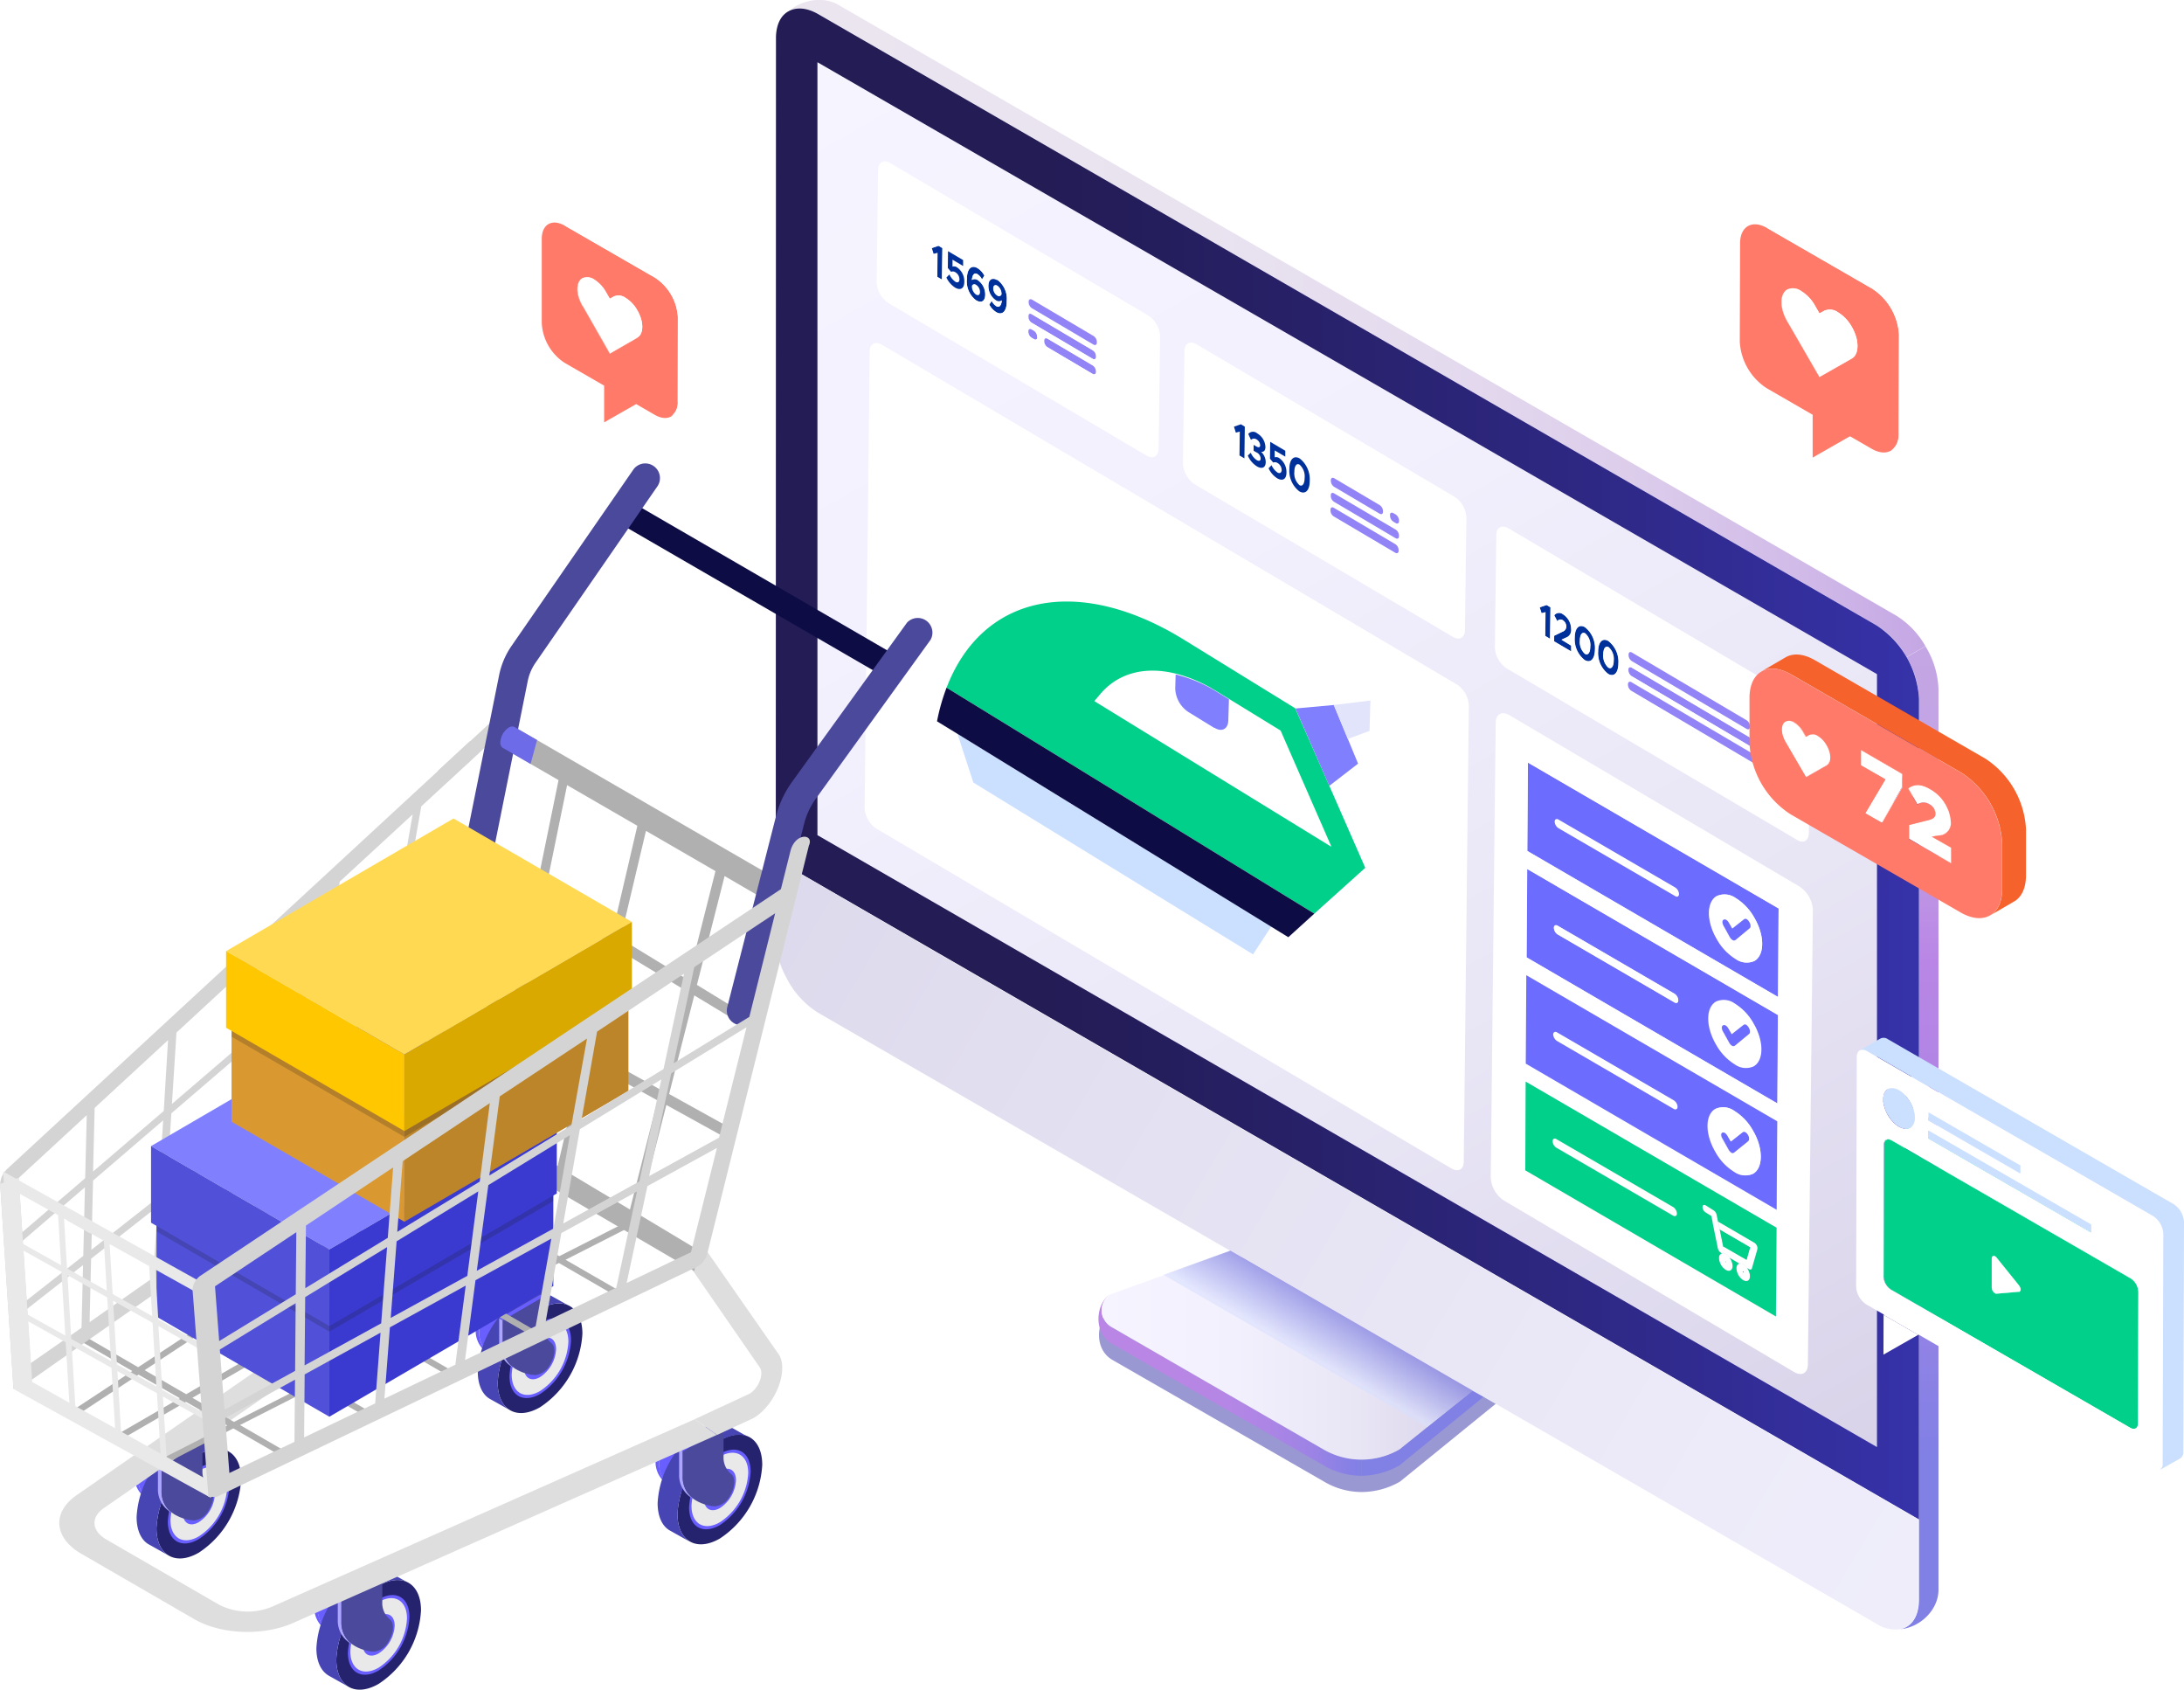 <svg xmlns="http://www.w3.org/2000/svg" xmlns:xlink="http://www.w3.org/1999/xlink" viewBox="0 0 370.76 286.77"><defs><style>.cls-1{mask:url(#mask);}.cls-15,.cls-2,.cls-36{mix-blend-mode:multiply;}.cls-2{fill:url(#linear-gradient);}.cls-3{isolation:isolate;}.cls-4{fill:url(#linear-gradient-2);}.cls-5{fill:url(#linear-gradient-3);}.cls-6{fill:url(#linear-gradient-4);}.cls-7{fill:#3632a9;opacity:0.5;}.cls-8{fill:url(#linear-gradient-5);}.cls-9{fill:#8080e5;}.cls-10{fill:url(#linear-gradient-6);}.cls-11{fill:url(#linear-gradient-7);}.cls-12{fill:url(#linear-gradient-8);}.cls-13{opacity:0.6;mix-blend-mode:darken;fill:url(#linear-gradient-9);}.cls-14{mask:url(#mask-2);}.cls-15{opacity:0.7;fill:url(#linear-gradient-10);}.cls-16{fill:#fff;}.cls-17{fill:#003099;}.cls-18{fill:#00d089;}.cls-19{fill:#6c6cff;}.cls-20{fill:#9283f7;}.cls-21{fill:#cbdfff;}.cls-22{fill:#8080ff;}.cls-23{fill:#0d0c45;}.cls-24{fill:#e1e4fb;}.cls-25{fill:#695eff;}.cls-26{fill:#26236e;}.cls-27{fill:#4744b4;}.cls-28{fill:#e9e9e9;}.cls-29{fill:#aca6ff;}.cls-30{fill:#4b499c;}.cls-31{fill:#dedede;}.cls-32{fill:#b0b0b0;}.cls-33{fill:#d4d4d4;}.cls-34{fill:#3a3ad1;}.cls-35{fill:#5050d9;}.cls-36{fill:#191919;opacity:0.2;}.cls-37{fill:#6d6be8;}.cls-38{fill:#bd852a;}.cls-39{fill:#da9930;}.cls-40{fill:#ffd952;}.cls-41{fill:#ffc700;}.cls-42{fill:#d9a900;}.cls-43{fill:#ff7a68;}.cls-44{fill:#f6622c;}.cls-45{filter:url(#luminosity-noclip);}</style><filter id="luminosity-noclip" x="506.53" y="-8472" width="192.3" height="32766" color-interpolation-filters="sRGB"></filter><mask id="mask" x="506.53" y="-8472" width="192.3" height="32766" maskUnits="userSpaceOnUse"><g class="cls-45"></g></mask><linearGradient id="linear-gradient" x1="841.57" y1="1364.34" x2="940.93" y2="1229.37" gradientTransform="matrix(-1, 0, 0, 1, 1541.46, 0)" gradientUnits="userSpaceOnUse"><stop offset="0" stop-color="#fff"></stop><stop offset="0.96"></stop></linearGradient><linearGradient id="linear-gradient-2" x1="-518.42" y1="1368.51" x2="-518.42" y2="1201.68" gradientTransform="translate(1217.34)" gradientUnits="userSpaceOnUse"><stop offset="0.17" stop-color="#8080e5"></stop><stop offset="0.35" stop-color="#9983e5"></stop><stop offset="0.55" stop-color="#b085e5"></stop><stop offset="0.68" stop-color="#b986e5"></stop><stop offset="0.69" stop-color="#ba88e5"></stop><stop offset="0.78" stop-color="#bf99e4"></stop><stop offset="0.88" stop-color="#c3a3e4"></stop><stop offset="1" stop-color="#c4a6e4"></stop></linearGradient><linearGradient id="linear-gradient-3" x1="-710.31" y1="1147.76" x2="-517.41" y2="1147.76" gradientTransform="translate(1217.34)" gradientUnits="userSpaceOnUse"><stop offset="0" stop-color="#ebe5f0"></stop><stop offset="0.37" stop-color="#e9e3f0"></stop><stop offset="0.58" stop-color="#e4daee"></stop><stop offset="0.75" stop-color="#dccceb"></stop><stop offset="0.9" stop-color="#d0b9e8"></stop><stop offset="1" stop-color="#c4a6e4"></stop></linearGradient><linearGradient id="linear-gradient-4" x1="504.76" y1="1221.67" x2="698.83" y2="1221.67" gradientUnits="userSpaceOnUse"><stop offset="0.24" stop-color="#231c55"></stop><stop offset="0.4" stop-color="#261f62"></stop><stop offset="0.71" stop-color="#2e2884"></stop><stop offset="1" stop-color="#3632a9"></stop></linearGradient><linearGradient id="linear-gradient-5" x1="-657.8" y1="1327.08" x2="-613.18" y2="1327.08" gradientTransform="translate(1217.34)" gradientUnits="userSpaceOnUse"><stop offset="0.23" stop-color="#b986e5"></stop><stop offset="0.46" stop-color="#b686e5"></stop><stop offset="0.65" stop-color="#ac85e5"></stop><stop offset="0.82" stop-color="#9b83e5"></stop><stop offset="0.98" stop-color="#8380e5"></stop><stop offset="1" stop-color="#8080e5"></stop></linearGradient><linearGradient id="linear-gradient-6" x1="-657.26" y1="1321.99" x2="-594.24" y2="1321.99" gradientTransform="translate(1217.34)" gradientUnits="userSpaceOnUse"><stop offset="0" stop-color="#f5f4ff"></stop><stop offset="0.36" stop-color="#f2f0fd"></stop><stop offset="0.69" stop-color="#e8e5f5"></stop><stop offset="1" stop-color="#d9d3e9"></stop></linearGradient><linearGradient id="linear-gradient-7" x1="733" y1="1427.29" x2="1134.03" y2="1189.48" gradientTransform="matrix(-1, 0, 0, 1, 1541.46, 0)" gradientUnits="userSpaceOnUse"><stop offset="0" stop-color="#f5f4ff"></stop><stop offset="0.36" stop-color="#edebf9"></stop><stop offset="0.94" stop-color="#d6d2e7"></stop><stop offset="1" stop-color="#d3cfe5"></stop></linearGradient><linearGradient id="linear-gradient-8" x1="-688.93" y1="1093" x2="-542.2" y2="1347.16" gradientTransform="translate(844.27 -1092.01)" xlink:href="#linear-gradient-6"></linearGradient><linearGradient id="linear-gradient-9" x1="946.93" y1="1322.19" x2="942.32" y2="1314.2" gradientTransform="matrix(-1, 0, 0, 1, 1168.39, -1092.01)" gradientUnits="userSpaceOnUse"><stop offset="0.07" stop-color="#d9dffd"></stop><stop offset="1" stop-color="#6d6ddd"></stop></linearGradient><mask id="mask-2" x="133.47" y="111.51" width="192.3" height="165.08" maskUnits="userSpaceOnUse"><g transform="translate(-373.06 -1092.01)"><g class="cls-1"><path class="cls-2" d="M506.53,1257.86v0a15,15,0,0,0,5.4,6l70,40.42.16.1h0l41,23.67,1.82,1,66.76,38.55a5.74,5.74,0,0,0,4,.88,2.79,2.79,0,0,0,.39-.1,1.79,1.79,0,0,0,.32-.13.61.61,0,0,0,.18-.09l.16-.08a.82.82,0,0,0,.17-.11.34.34,0,0,0,.12-.09,1.33,1.33,0,0,0,.19-.14l.1-.08.18-.18a4.1,4.1,0,0,0,.74-1.09,1.59,1.59,0,0,0,.12-.27l.06-.15c0-.1.07-.2.1-.3l0-.08c0-.13.07-.26.1-.4a.36.36,0,0,0,0-.11,3.55,3.55,0,0,0,.08-.47c0-.12,0-.24,0-.37a2.28,2.28,0,0,0,0-.26c0-.17,0-.34,0-.52v-152.9a14.69,14.69,0,0,0-2.11-7.07l-168.17,48Z"></path></g></g></mask><linearGradient id="linear-gradient-10" x1="841.57" y1="1364.34" x2="940.93" y2="1229.37" gradientTransform="matrix(-1, 0, 0, 1, 1541.46, 0)" gradientUnits="userSpaceOnUse"><stop offset="0" stop-color="#6d6ddd"></stop><stop offset="0.96" stop-color="#d9dffd"></stop></linearGradient></defs><title>Asset 1</title><g class="cls-3"><g id="Layer_2" data-name="Layer 2"><g id="OBJECTS"><path class="cls-4" d="M702.14,1208.93v152.9c0,3.32-3,6.34-6.45,6.68,1.89-.4,3.14-2.19,3.14-5v-152.9a14.78,14.78,0,0,0-2.1-7.07l3.2-1.84A14.82,14.82,0,0,1,702.14,1208.93Z" transform="translate(-373.06 -1092.01)"></path><path class="cls-5" d="M699.93,1201.68l-3.2,1.84a14.82,14.82,0,0,0-5.07-5.36L512,1094.42c-1.91-1.1-3.66-1.23-5-.54,2.31-2,5.9-2.47,8.27-1.11L695,1196.51A14.52,14.52,0,0,1,699.93,1201.68Z" transform="translate(-373.06 -1092.01)"></path><path class="cls-6" d="M504.76,1237.84l23.79,13.73,170.28,98.31V1210.59a15.91,15.91,0,0,0-7.17-12.42L512,1094.43c-1.91-1.11-3.66-1.24-5-.55s-2.12,2.17-2.21,4.31c0,.12,0,.25,0,.38Z" transform="translate(-373.06 -1092.01)"></path><path class="cls-7" d="M584,1305.43l43,24.81-16.27,13.22a13.16,13.16,0,0,1-6.48,1.77,12.53,12.53,0,0,1-6.3-1.7l-36.15-20.78c-3.21-2-2.5-6.9-.21-8.3l.08,0,.12-.08Z" transform="translate(-373.06 -1092.01)"></path><path class="cls-8" d="M604.16,1339.71v2.76a12.53,12.53,0,0,1-6.3-1.7L561.71,1320c-3.21-2-2.5-6.9-.21-8.3a3.25,3.25,0,0,0,.2,5.51l36,20.78A12.92,12.92,0,0,0,604.16,1339.71Z" transform="translate(-373.06 -1092.01)"></path><path class="cls-9" d="M624.9,1329.08l-14.26,11.62a13.16,13.16,0,0,1-6.48,1.77v-2.76a13,13,0,0,0,6.46-1.73l12.46-10Z" transform="translate(-373.06 -1092.01)"></path><path class="cls-10" d="M623.1,1328h0l-12.46,10a12.89,12.89,0,0,1-12.91,0l-36-20.78a3.25,3.25,0,0,1-.2-5.51l.08,0,.12-.08,20.23-7.3h0l.16.09Z" transform="translate(-373.06 -1092.01)"></path><path class="cls-11" d="M504.76,1237.84v13.58a14.38,14.38,0,0,0,1.77,6.46,15,15,0,0,0,5.4,6l70,40.42.16.1h0l41,23.67,1.82,1,66.76,38.55a5.74,5.74,0,0,0,4,.88,2.79,2.79,0,0,0,.39-.1,1.79,1.79,0,0,0,.32-.13.61.61,0,0,0,.18-.09l.16-.08a.82.82,0,0,0,.17-.11.34.34,0,0,0,.12-.09,1.33,1.33,0,0,0,.19-.14l.1-.08.18-.18a4.1,4.1,0,0,0,.74-1.09,1.59,1.59,0,0,0,.12-.27l.06-.15c0-.1.07-.2.1-.3l0-.08c0-.13.07-.26.1-.4a.36.36,0,0,0,0-.11,3.55,3.55,0,0,0,.08-.47c0-.12,0-.24,0-.37a2.28,2.28,0,0,0,0-.26c0-.17,0-.34,0-.52v-13.61l-170.28-98.31Z" transform="translate(-373.06 -1092.01)"></path><polygon class="cls-12" points="318.64 245.59 318.64 114.41 138.77 10.56 138.77 141.74 318.64 245.59"></polygon><polygon class="cls-13" points="208.87 212.25 197.51 216.35 242.28 242.2 250.02 236.02 208.87 212.25"></polygon><g class="cls-14"><path class="cls-15" d="M506.53,1257.86v0a15,15,0,0,0,5.4,6l70,40.42.16.1h0l41,23.67,1.82,1,66.76,38.55a5.74,5.74,0,0,0,4,.88,2.79,2.79,0,0,0,.39-.1,1.79,1.79,0,0,0,.32-.13.61.61,0,0,0,.18-.09l.16-.08a.82.82,0,0,0,.17-.11.34.34,0,0,0,.12-.09,1.33,1.33,0,0,0,.19-.14l.1-.08.18-.18a4.1,4.1,0,0,0,.74-1.09,1.59,1.59,0,0,0,.12-.27l.06-.15c0-.1.07-.2.1-.3l0-.08c0-.13.07-.26.1-.4a.36.36,0,0,0,0-.11,3.55,3.55,0,0,0,.08-.47c0-.12,0-.24,0-.37a2.28,2.28,0,0,0,0-.26c0-.17,0-.34,0-.52v-152.9a14.69,14.69,0,0,0-2.11-7.07l-168.17,48Z" transform="translate(-373.06 -1092.01)"></path></g><path class="cls-16" d="M637.61,1231.07l19.84,11.55a1.45,1.45,0,0,1,.64,1.11c0,.41-.29.57-.65.37l-19.84-11.55a1.41,1.41,0,0,1-.63-1.11C637,1231,637.26,1230.87,637.61,1231.07Z" transform="translate(-373.06 -1092.01)"></path><path class="cls-17" d="M646.13,1200.8a4.46,4.46,0,0,1,1.7,3.81c0,1.62-.74,2.35-1.75,1.77h0a4.46,4.46,0,0,1-1.7-3.81c0-1.62.75-2.36,1.75-1.77Zm0,4.52c.52.3.88-.21.9-1.22a2.69,2.69,0,0,0-.86-2.25h0c-.52-.29-.89.21-.9,1.22a2.71,2.71,0,0,0,.86,2.26h0" transform="translate(-373.06 -1092.01)"></path><path class="cls-16" d="M646.12,1201.85a2.69,2.69,0,0,1,.86,2.25c0,1-.38,1.52-.9,1.22h0a2.71,2.71,0,0,1-.86-2.26c0-1,.38-1.51.9-1.22Z" transform="translate(-373.06 -1092.01)"></path><path class="cls-17" d="M642.16,1198.45a4.46,4.46,0,0,1,1.7,3.81c0,1.62-.75,2.35-1.76,1.77h0a4.46,4.46,0,0,1-1.69-3.81c0-1.62.74-2.35,1.75-1.77Zm0,4.53c.52.3.88-.22.89-1.23a2.63,2.63,0,0,0-.86-2.25h0c-.52-.29-.89.21-.9,1.22a2.68,2.68,0,0,0,.86,2.26h0" transform="translate(-373.06 -1092.01)"></path><path class="cls-16" d="M642.14,1199.5a2.63,2.63,0,0,1,.86,2.25c0,1-.37,1.53-.89,1.23h0a2.68,2.68,0,0,1-.86-2.26c0-1,.38-1.51.9-1.22Z" transform="translate(-373.06 -1092.01)"></path><polygon class="cls-17" points="262.57 102.68 263.23 103.08 263.16 108.46 262.33 107.97 262.38 103.91 261.72 104.09 261.39 103.08 262.57 102.68"></polygon><path class="cls-17" d="M638.43,1196.25h0a3,3,0,0,1,1.39,2.55,1.35,1.35,0,0,1-.92,1.43l-.72.34,1.64,1v1l-2.92-1.72v-.94l1.44-.7a.93.93,0,0,0,.63-.88,1.29,1.29,0,0,0-.58-1.06.7.7,0,0,0-.95.16l-.52-1A1.06,1.06,0,0,1,638.43,1196.25Z" transform="translate(-373.06 -1092.01)"></path><g class="cls-3"><path class="cls-18" d="M666,1306.06a.2.2,0,0,1,.09.15c0,.06,0,.07-.09,0a.19.19,0,0,1-.09-.14A.06.06,0,0,1,666,1306.06Z" transform="translate(-373.06 -1092.01)"></path><path class="cls-16" d="M663.79,1299.52s0-.07,0-.1l.9,4.41Z" transform="translate(-373.06 -1092.01)"></path><path class="cls-16" d="M662.62,1296.53l1.37.86a1.2,1.2,0,0,1,.49.74l.24,1.15.28,1.39.52,2.56.18.87c.08.37-.09.61-.38.53l-.14-.06a1.1,1.1,0,0,1-.36-.38,1.38,1.38,0,0,1-.15-.36l-.9-4.41-.22-1.08-1-.62a1.14,1.14,0,0,1-.5-.93C662.09,1296.47,662.34,1296.37,662.62,1296.53Z" transform="translate(-373.06 -1092.01)"></path><polygon class="cls-18" points="292.46 211.22 291.94 208.66 297.12 211.69 296.49 213.89 292.53 211.58 292.46 211.22"></polygon><path class="cls-16" d="M671.31,1303.37a.83.83,0,0,1,.09.58l-.93,3.25c-.07.23-.28.29-.51.15l-.33-.19a2,2,0,0,0-.64-.59.94.94,0,0,0-.64-.15l-1.68-1a2.14,2.14,0,0,0-.64-.6,1,1,0,0,0-.64-.15l-.21-.12.14.06c.29.08.46-.16.38-.53l-.18-.87.08.36,4,2.3.63-2.2-5.19-3-.28-1.39,6.17,3.6A1.07,1.07,0,0,1,671.31,1303.37Z" transform="translate(-373.06 -1092.01)"></path><path class="cls-16" d="M637.38,1267.19l19.83,11.55a1.39,1.39,0,0,1,.64,1.11c0,.41-.29.57-.64.37l-19.84-11.55a1.43,1.43,0,0,1-.64-1.11A.4.4,0,0,1,637.38,1267.19Z" transform="translate(-373.06 -1092.01)"></path><path class="cls-16" d="M670.8,1265.72c1.74,3,1.72,6.32,0,7.31a3.24,3.24,0,0,1-3.18-.33,9.19,9.19,0,0,1-3.2-3.38c-1.74-3-1.72-6.32,0-7.31a3.19,3.19,0,0,1,3.18.33A9.19,9.19,0,0,1,670.8,1265.72Zm-.81,1.76c.22-.18.19-.67-.08-1.09a1.4,1.4,0,0,0-.41-.4.42.42,0,0,0-.5,0l-2,1.58-.58-1a1.34,1.34,0,0,0-.47-.5.45.45,0,0,0-.44,0c-.26.13-.27.59,0,1l1.08,1.94a1.32,1.32,0,0,0,.46.5l0,0a.42.42,0,0,0,.48,0l2.42-2" transform="translate(-373.06 -1092.01)"></path><path class="cls-19" d="M632.29,1239.46l42.58,24.79-.1,15-42.58-24.79ZM670.75,1273c1.77-1,1.79-4.27,0-7.31a9.19,9.19,0,0,0-3.2-3.38,3.19,3.19,0,0,0-3.18-.33c-1.77,1-1.79,4.26,0,7.31a9.19,9.19,0,0,0,3.2,3.38,3.24,3.24,0,0,0,3.18.33m-13.43-10.88c.36.21.65,0,.65-.36a1.42,1.42,0,0,0-.64-1.11l-19.83-11.54c-.36-.21-.65-.05-.65.36a1.43,1.43,0,0,0,.64,1.11l19.83,11.54" transform="translate(-373.06 -1092.01)"></path><path class="cls-19" d="M632.41,1221.4,675,1246.19l-.1,15-42.58-24.79Zm38.46,33.7c1.77-1,1.79-4.27,0-7.31a9.18,9.18,0,0,0-3.19-3.38,3.24,3.24,0,0,0-3.18-.33c-1.78,1-1.8,4.27,0,7.31a9.19,9.19,0,0,0,3.2,3.38,3.21,3.21,0,0,0,3.18.33m-13.43-11c.36.21.64.05.65-.36a1.45,1.45,0,0,0-.64-1.11l-19.84-11.54c-.35-.21-.64,0-.64.36a1.41,1.41,0,0,0,.63,1.11l19.84,11.54" transform="translate(-373.06 -1092.01)"></path><path class="cls-16" d="M670.91,1247.79c1.75,3,1.73,6.32,0,7.31a3.21,3.21,0,0,1-3.18-.33,9.19,9.19,0,0,1-3.2-3.38c-1.75-3-1.73-6.32,0-7.31a3.24,3.24,0,0,1,3.18.33A9.18,9.18,0,0,1,670.91,1247.79Zm-.81,1.76c.23-.18.19-.67-.08-1.09a1.19,1.19,0,0,0-.41-.4.42.42,0,0,0-.49,0l-2,1.58-.58-1a1.32,1.32,0,0,0-.46-.5.48.48,0,0,0-.44,0c-.26.13-.27.59,0,1l1.07,1.94a1.42,1.42,0,0,0,.47.5h0a.44.44,0,0,0,.48,0l2.41-2" transform="translate(-373.06 -1092.01)"></path><path class="cls-19" d="M670,1248.46c.27.42.31.91.08,1.09l-2.41,2a.44.44,0,0,1-.48,0h0a1.42,1.42,0,0,1-.47-.5l-1.07-1.94c-.24-.44-.23-.9,0-1a.48.48,0,0,1,.44,0,1.32,1.32,0,0,1,.46.5l.58,1,2-1.58a.42.42,0,0,1,.49,0A1.19,1.19,0,0,1,670,1248.46Z" transform="translate(-373.06 -1092.01)"></path><path class="cls-16" d="M678.55,1242.47l-49.27-29.1c-1.26-.73-2.29-.15-2.31,1.29l-.84,77.12a5,5,0,0,0,2.27,4l49.26,29.1c1.26.73,2.29.16,2.31-1.29l.85-77.11A5.08,5.08,0,0,0,678.55,1242.47Zm-4,73L632,1290.63l.1-15.05,42.58,24.79-.1,15.05m.12-18.06-42.58-24.79.09-15,42.59,24.79-.1,15m.11-18.06-42.58-24.79.1-15,42.58,24.79-.1,15m.12-18.06-42.58-24.79.1-15L675,1246.19l-.1,15" transform="translate(-373.06 -1092.01)"></path><path class="cls-16" d="M637.26,1285.25l19.84,11.55a1.43,1.43,0,0,1,.64,1.11c0,.41-.29.57-.65.36l-19.84-11.54a1.4,1.4,0,0,1-.63-1.11C636.62,1285.22,636.91,1285.05,637.26,1285.25Z" transform="translate(-373.06 -1092.01)"></path><path class="cls-16" d="M666.67,1305.44a2.45,2.45,0,0,1,.51,1.39c0,.73-.52,1-1.16.66h0a2.55,2.55,0,0,1-1.15-2c0-.46.21-.74.52-.8a1,1,0,0,1,.64.15A2.14,2.14,0,0,1,666.67,1305.44Zm-.65.81c.05,0,.09,0,.09,0a.2.2,0,0,0-.09-.15.06.06,0,0,0-.09,0,.19.19,0,0,0,.09.14" transform="translate(-373.06 -1092.01)"></path><path class="cls-16" d="M669.63,1307.16a2.4,2.4,0,0,1,.5,1.4c0,.73-.52,1-1.16.65a2.54,2.54,0,0,1-1.14-2c0-.45.21-.74.52-.79a.94.94,0,0,1,.64.15A2,2,0,0,1,669.63,1307.16Zm-.65.81s.09,0,.09,0a.2.2,0,0,0-.09-.16c-.05,0-.09,0-.09.06a.18.18,0,0,0,.09.13" transform="translate(-373.06 -1092.01)"></path><path class="cls-18" d="M669,1307.78a.2.2,0,0,1,.09.16c0,.06,0,.06-.09,0a.18.18,0,0,1-.09-.13C668.89,1307.78,668.93,1307.76,669,1307.78Z" transform="translate(-373.06 -1092.01)"></path><path class="cls-18" d="M632.06,1275.58l42.58,24.79-.1,15.05L632,1290.63ZM671.4,1304a.83.83,0,0,0-.09-.58,1.07,1.07,0,0,0-.42-.49l-6.17-3.6-.24-1.15a1.2,1.2,0,0,0-.49-.74l-1.36-.86c-.29-.16-.54-.06-.55.26a1.14,1.14,0,0,0,.5.93l1,.62.22,1.08s0,.07,0,.1l.88,4.31a1.51,1.51,0,0,0,.14.35,1.07,1.07,0,0,0,.37.39l.21.12c-.31.06-.52.34-.52.8a2.55,2.55,0,0,0,1.15,2c.64.37,1.15.07,1.16-.66a2.45,2.45,0,0,0-.51-1.39l1.68,1c-.31,0-.52.34-.52.79a2.54,2.54,0,0,0,1.14,2c.64.37,1.16.08,1.16-.65a2.4,2.4,0,0,0-.5-1.4l.32.19c.24.14.45.08.52-.15l.93-3.25m-14.31-5.68c.36.21.64,0,.65-.36a1.43,1.43,0,0,0-.64-1.11l-19.84-11.54c-.35-.21-.64,0-.64.36a1.4,1.4,0,0,0,.63,1.11l19.84,11.54" transform="translate(-373.06 -1092.01)"></path><path class="cls-19" d="M632.17,1257.52l42.59,24.79-.1,15-42.58-24.79Zm38.46,33.7c1.77-1,1.8-4.26,0-7.31a9.19,9.19,0,0,0-3.2-3.38,3.2,3.2,0,0,0-3.17-.33c-1.78,1-1.8,4.27,0,7.31a9.1,9.1,0,0,0,3.19,3.38,3.24,3.24,0,0,0,3.18.33m-13.43-11c.36.21.65,0,.65-.36a1.39,1.39,0,0,0-.64-1.11l-19.83-11.54c-.35-.21-.64,0-.65.36a1.43,1.43,0,0,0,.64,1.11l19.83,11.54" transform="translate(-373.06 -1092.01)"></path><path class="cls-19" d="M669.79,1284.58c.27.42.3.91.08,1.09l-2.42,1.95a.4.4,0,0,1-.47,0h0a1.44,1.44,0,0,1-.46-.51l-1.08-1.93c-.24-.44-.22-.9,0-1a.47.47,0,0,1,.44,0,1.42,1.42,0,0,1,.47.5l.58,1,2-1.58a.44.44,0,0,1,.5,0A1.29,1.29,0,0,1,669.79,1284.58Z" transform="translate(-373.06 -1092.01)"></path><path class="cls-16" d="M670.68,1283.91c1.75,3,1.72,6.32,0,7.31a3.24,3.24,0,0,1-3.18-.33,9.1,9.1,0,0,1-3.19-3.38c-1.75-3-1.73-6.31,0-7.31a3.2,3.2,0,0,1,3.17.33A9.19,9.19,0,0,1,670.68,1283.91Zm-.81,1.76c.22-.18.19-.67-.08-1.09a1.29,1.29,0,0,0-.41-.4.44.44,0,0,0-.5,0l-2,1.58-.58-1a1.42,1.42,0,0,0-.47-.5.47.47,0,0,0-.44,0c-.25.13-.27.59,0,1l1.08,1.93a1.44,1.44,0,0,0,.46.51h0a.4.4,0,0,0,.47,0l2.42-1.95" transform="translate(-373.06 -1092.01)"></path><path class="cls-16" d="M637.5,1249.14l19.83,11.54a1.42,1.42,0,0,1,.64,1.11c0,.41-.29.57-.64.36l-19.84-11.54a1.43,1.43,0,0,1-.64-1.11C636.85,1249.09,637.14,1248.93,637.5,1249.14Z" transform="translate(-373.06 -1092.01)"></path><path class="cls-19" d="M669.91,1266.39c.27.42.3.91.08,1.09l-2.42,2a.42.42,0,0,1-.48,0l0,0a1.32,1.32,0,0,1-.46-.5l-1.08-1.94c-.24-.43-.23-.89,0-1a.45.45,0,0,1,.44,0,1.34,1.34,0,0,1,.47.5l.58,1,2-1.58a.42.42,0,0,1,.5,0A1.4,1.4,0,0,1,669.91,1266.39Z" transform="translate(-373.06 -1092.01)"></path><path class="cls-20" d="M650.07,1205.32l22.19,13.11a1.25,1.25,0,0,1,.56,1v.13c0,.35-.26.49-.57.31l-22.19-13.1a1.23,1.23,0,0,1-.55-1v-.14C649.51,1205.28,649.77,1205.14,650.07,1205.32Z" transform="translate(-373.06 -1092.01)"></path><path class="cls-20" d="M671.89,1215.63h0l.4.24a1.2,1.2,0,0,1,.56,1v.13c0,.35-.26.49-.56.32h0l-.4-.24a1.22,1.22,0,0,1-.56-1v-.14C671.33,1215.59,671.58,1215.45,671.89,1215.63Z" transform="translate(-373.06 -1092.01)"></path><path class="cls-16" d="M678.38,1210.79a4.5,4.5,0,0,1,2,3.55l-.25,19.08c0,1.28-.93,1.79-2,1.14l-49.3-29.12a4.53,4.53,0,0,1-2-3.55l.25-19.07c0-1.29.94-1.8,2.06-1.15Zm-5.6,11.22v-.14a1.23,1.23,0,0,0-.55-1l-22.18-13.1c-.32-.18-.57,0-.58.31v.13a1.25,1.25,0,0,0,.56,1l22.18,13.11c.31.18.57,0,.57-.31m0-2.47v-.13a1.25,1.25,0,0,0-.56-1l-22.18-13.11c-.31-.18-.57,0-.57.31v.14a1.23,1.23,0,0,0,.55,1l22.18,13.1c.32.18.57,0,.58-.31m-23.28-16.47v.14a1.24,1.24,0,0,0,.55,1l19.47,11.49c.31.19.57,0,.57-.3v-.14a1.23,1.23,0,0,0-.55-1l-19.47-11.5c-.31-.18-.56,0-.57.31m-3.46,3.31c1,.58,1.73-.15,1.75-1.77a4.46,4.46,0,0,0-1.7-3.81h0c-1-.59-1.73.15-1.75,1.77a4.46,4.46,0,0,0,1.7,3.81h0m-4-2.35c1,.58,1.74-.15,1.76-1.77a4.46,4.46,0,0,0-1.7-3.81h0c-1-.58-1.73.15-1.75,1.77a4.46,4.46,0,0,0,1.69,3.81h0m-2.27-1.44v-1l-1.64-1,.72-.34a1.35,1.35,0,0,0,.92-1.43,3,3,0,0,0-1.39-2.55h0a1.06,1.06,0,0,0-1.49.17l.52,1a.69.69,0,0,1,.94-.16,1.27,1.27,0,0,1,.59,1.06.93.93,0,0,1-.63.88l-1.44.7v.94l2.92,1.72m-3.6-2.12.07-5.39-.67-.39-1.17.4.32,1,.67-.18-.06,4,.84.5M672.85,1217v-.13a1.2,1.2,0,0,0-.56-1l-.4-.24h0c-.31-.18-.56,0-.57.31v.14a1.22,1.22,0,0,0,.56,1l.4.24h0c.3.18.55,0,.56-.31" transform="translate(-373.06 -1092.01)"></path><path class="cls-20" d="M672.23,1220.89,650,1207.79c-.31-.18-.56,0-.57.31v.14a1.25,1.25,0,0,0,.56,1l22.19,13.11c.3.18.56,0,.56-.31v-.14A1.23,1.23,0,0,0,672.23,1220.89Z" transform="translate(-373.06 -1092.01)"></path><path class="cls-20" d="M650.1,1202.76l19.48,11.5a1.23,1.23,0,0,1,.55,1v.14c0,.35-.26.49-.56.31l-19.48-11.5a1.24,1.24,0,0,1-.55-1v-.14C649.55,1202.72,649.8,1202.58,650.1,1202.76Z" transform="translate(-373.06 -1092.01)"></path></g><path class="cls-16" d="M538.78,1140.34a1.46,1.46,0,0,1,.68,1.23c0,.43-.26.68-.67.44h0a1.75,1.75,0,0,1-.7-1.45.43.43,0,0,1,.7-.22Z" transform="translate(-373.06 -1092.01)"></path><polygon class="cls-17" points="159.36 41.71 160.02 42.1 159.95 47.48 159.12 46.99 159.17 42.93 158.51 43.12 158.19 42.11 159.36 41.71"></polygon><path class="cls-17" d="M539,1139.54a2.93,2.93,0,0,1,1.29,2.48c0,1.1-.65,1.49-1.49,1h0a4,4,0,0,1-1.6-3.66c0-1.67.73-2.45,1.79-1.84h0a3.41,3.41,0,0,1,1.18,1.28l-.41.64a2.26,2.26,0,0,0-.78-.9c-.51-.29-.85.09-.94,1A.87.87,0,0,1,539,1139.54Zm-.24,2.47c.41.24.67,0,.67-.44a1.46,1.46,0,0,0-.68-1.23h0a.43.43,0,0,0-.7.22,1.75,1.75,0,0,0,.7,1.45h0" transform="translate(-373.06 -1092.01)"></path><path class="cls-17" d="M542.35,1139.49a4,4,0,0,1,1.61,3.67c0,1.66-.73,2.45-1.79,1.84l0,0a3.41,3.41,0,0,1-1.18-1.28l.41-.64a2.26,2.26,0,0,0,.78.9c.51.29.85-.08.94-.94a.87.87,0,0,1-1,0h0a2.93,2.93,0,0,1-1.28-2.48c0-1.1.65-1.48,1.49-1Zm0,2.68a.43.43,0,0,0,.69-.22,1.73,1.73,0,0,0-.7-1.45h0c-.41-.23-.67,0-.67.44a1.44,1.44,0,0,0,.68,1.23h0" transform="translate(-373.06 -1092.01)"></path><g class="cls-3"><path class="cls-20" d="M550.92,1149.5l7.72,4.57a1.25,1.25,0,0,1,.56,1v.14c0,.35-.26.49-.57.31l-7.72-4.56a1.27,1.27,0,0,1-.56-1v-.13C550.36,1149.47,550.61,1149.33,550.92,1149.5Z" transform="translate(-373.06 -1092.01)"></path><path class="cls-20" d="M548.2,1147.9l.41.24a1.21,1.21,0,0,1,.55,1v.14c0,.35-.26.49-.57.31l-.4-.24a1.25,1.25,0,0,1-.56-1v-.14C547.64,1147.86,547.89,1147.72,548.2,1147.9Z" transform="translate(-373.06 -1092.01)"></path><path class="cls-20" d="M548.23,1145.34l10.44,6.17a1.2,1.2,0,0,1,.56,1v.14c0,.35-.26.49-.56.31l-10.45-6.17a1.21,1.21,0,0,1-.55-1v-.14C547.67,1145.3,547.92,1145.16,548.23,1145.34Z" transform="translate(-373.06 -1092.01)"></path><path class="cls-16" d="M568,1145.56l-43.81-25.88c-1.12-.65-2-.14-2.06,1.14l-.25,19.08a4.53,4.53,0,0,0,2,3.55l43.81,25.88c1.13.65,2,.14,2.06-1.15l.25-19.07A4.53,4.53,0,0,0,568,1145.56ZM533,1139.49l-.83-.49,0-4.06-.67.18-.32-1,1.17-.4.67.39-.07,5.38m2.15,1.38h0a4.11,4.11,0,0,1-1.49-1.72l.5-.52a3.07,3.07,0,0,0,1,1.23c.43.25.7.05.7-.41a1.38,1.38,0,0,0-.68-1.19h0a.75.75,0,0,0-.74-.08l-.55-.65.09-2.87,2.56,1.51v1l-1.8-1.07,0,1.18a.84.84,0,0,1,.74.11h0a2.84,2.84,0,0,1,1.26,2.46c0,1.14-.63,1.51-1.54,1m3.66,2.15h0a4,4,0,0,1-1.6-3.66c0-1.67.73-2.45,1.79-1.84h0a3.41,3.41,0,0,1,1.18,1.28l-.41.64a2.2,2.2,0,0,0-.79-.9c-.5-.29-.84.09-.93,1a.87.87,0,0,1,1,0,2.93,2.93,0,0,1,1.29,2.48c0,1.1-.65,1.49-1.49,1m5.13.14c0,1.66-.73,2.45-1.79,1.84l0,0a3.41,3.41,0,0,1-1.18-1.28l.41-.64a2.3,2.3,0,0,0,.79.91c.5.28.84-.09.93-1a.87.87,0,0,1-1,0h0a2.93,2.93,0,0,1-1.28-2.48c0-1.1.65-1.48,1.49-1h0a4,4,0,0,1,1.61,3.67m5.2,6.09c0,.35-.26.49-.57.31h0l-.16-.09-.24-.15a.71.71,0,0,1-.14-.1l-.11-.11-.06-.07-.06-.1-.05-.08a.87.87,0,0,1-.07-.17.83.83,0,0,1-.07-.34v-.2a.36.36,0,0,1,0-.11c.08-.22.29-.29.54-.14h0l.4.24.11.08.11.1a.83.83,0,0,1,.13.18.77.77,0,0,1,.1.18.08.08,0,0,1,0,0,1.13,1.13,0,0,1,.08.39v.14m10,5.93c0,.35-.26.49-.58.31l-7.71-4.56a1.27,1.27,0,0,1-.56-1v-.13c0-.35.26-.49.58-.31l7.71,4.56a1.25,1.25,0,0,1,.56,1v.14m0-2.56c0,.35-.26.49-.57.31l-10.44-6.17a1.21,1.21,0,0,1-.55-1v-.14c0-.35.25-.49.57-.31l10.43,6.17a1.2,1.2,0,0,1,.56,1v.14m0-2.47c0,.35-.25.5-.57.31l-10.44-6.16a1.23,1.23,0,0,1-.55-1v-.13c0-.36.26-.49.57-.31l10.44,6.16a1.22,1.22,0,0,1,.55,1v.13" transform="translate(-373.06 -1092.01)"></path><path class="cls-17" d="M534,1134.64l2.56,1.51v1l-1.8-1.07,0,1.18a.84.84,0,0,1,.74.11h0a2.84,2.84,0,0,1,1.26,2.46c0,1.14-.63,1.51-1.54,1h0a4.11,4.11,0,0,1-1.49-1.72l.5-.52a3.14,3.14,0,0,0,1,1.23c.44.25.71.05.71-.41a1.38,1.38,0,0,0-.68-1.19h0a.75.75,0,0,0-.74-.08l-.55-.65Z" transform="translate(-373.06 -1092.01)"></path><path class="cls-20" d="M548.27,1142.87l10.44,6.17a1.22,1.22,0,0,1,.55,1v.13c0,.35-.25.5-.56.32l-10.45-6.17a1.23,1.23,0,0,1-.55-1v-.13C547.7,1142.83,548,1142.7,548.27,1142.87Z" transform="translate(-373.06 -1092.01)"></path><path class="cls-16" d="M522.76,1150.5l97.65,57.69a4.5,4.5,0,0,1,2,3.55l-.86,77.45c0,1.28-.93,1.79-2.06,1.14l-97.65-57.69a4.47,4.47,0,0,1-2-3.55l.86-77.44C520.72,1150.36,521.64,1149.86,522.76,1150.5Z" transform="translate(-373.06 -1092.01)"></path></g><path class="cls-16" d="M542.39,1140.5a1.73,1.73,0,0,1,.7,1.45.43.43,0,0,1-.69.22h0a1.44,1.44,0,0,1-.68-1.23c0-.43.26-.67.67-.44Z" transform="translate(-373.06 -1092.01)"></path><g class="cls-3"><path class="cls-16" d="M593.68,1170.87a2.66,2.66,0,0,1,.86,2.25c0,1-.38,1.53-.9,1.22a2.67,2.67,0,0,1-.86-2.26c0-1,.38-1.51.89-1.21Z" transform="translate(-373.06 -1092.01)"></path><path class="cls-16" d="M620,1176.33a4.5,4.5,0,0,1,2,3.55l-.25,19.07c0,1.28-.94,1.79-2.06,1.14l-43.81-25.88a4.53,4.53,0,0,1-2-3.55l.25-19.07c0-1.29.93-1.79,2.06-1.15Zm-26.4-.93c1,.58,1.74-.14,1.76-1.77a4.49,4.49,0,0,0-1.7-3.81h0c-1-.58-1.73.15-1.75,1.77a4.42,4.42,0,0,0,1.69,3.81h0m16.85,10.08v-.13a1.22,1.22,0,0,0-.55-1l-10.44-6.17c-.31-.18-.57,0-.57.31v.14a1.23,1.23,0,0,0,.55,1l10.44,6.16c.31.18.57,0,.57-.31m0-2.46v-.14a1.23,1.23,0,0,0-.55-1l-10.44-6.16c-.31-.18-.56,0-.57.31v.13a1.2,1.2,0,0,0,.56,1l10.43,6.16c.32.19.57,0,.57-.3m-24-11.85c.89.52,1.48.19,1.49-.74a2.41,2.41,0,0,0-.8-1.74c.43.08.74-.19.75-.8a2.8,2.8,0,0,0-1.4-2.32h0a1.05,1.05,0,0,0-1.45.1l.46,1a.72.72,0,0,1,.91-.09,1.21,1.21,0,0,1,.65,1c0,.37-.25.45-.66.21h0l-.45-.27v1l.45.26a1.2,1.2,0,0,1,.74,1.06c0,.38-.25.51-.67.27a2.86,2.86,0,0,1-1-1.25l-.5.48a4,4,0,0,0,1.55,1.83h0m3.41,2c.91.52,1.52.15,1.54-1a2.86,2.86,0,0,0-1.26-2.46h0a.84.84,0,0,0-.74-.11l0-1.18,1.8,1.06v-1l-2.56-1.51-.09,2.87.55.64a.81.81,0,0,1,.74.08h0a1.41,1.41,0,0,1,.69,1.2c0,.46-.28.66-.71.41a3,3,0,0,1-1-1.24l-.5.53a4,4,0,0,0,1.49,1.71l0,0m9.11.3v.14a1.25,1.25,0,0,0,.56,1l7.71,4.56c.32.18.57,0,.58-.31v-.14a1.25,1.25,0,0,0-.56-1l-7.71-4.56c-.32-.18-.57,0-.58.31m-14.68-3.69.07-5.38-.66-.4-1.17.4.32,1,.66-.18,0,4.06.83.49m26.24,10.65v-.13a1.28,1.28,0,0,0-.56-1l-.4-.23h0c-.31-.18-.56,0-.56.32v.13a1.23,1.23,0,0,0,.55,1l.4.24h0c.31.18.56,0,.56-.32" transform="translate(-373.06 -1092.01)"></path><path class="cls-17" d="M593.7,1169.82a4.49,4.49,0,0,1,1.7,3.81c0,1.63-.75,2.35-1.76,1.77h0a4.42,4.42,0,0,1-1.69-3.81c0-1.62.74-2.35,1.75-1.77Zm-.06,4.52c.52.31.89-.21.9-1.22a2.66,2.66,0,0,0-.86-2.25h0c-.51-.3-.88.2-.89,1.21a2.67,2.67,0,0,0,.86,2.26" transform="translate(-373.06 -1092.01)"></path><path class="cls-20" d="M599.5,1178.2l10.44,6.17a1.22,1.22,0,0,1,.55,1v.13c0,.35-.26.49-.56.32l-10.45-6.17a1.23,1.23,0,0,1-.55-1v-.14C598.93,1178.16,599.19,1178,599.5,1178.2Z" transform="translate(-373.06 -1092.01)"></path><path class="cls-20" d="M599.56,1173.18l7.72,4.56a1.25,1.25,0,0,1,.56,1v.14c0,.35-.26.49-.57.31l-7.72-4.56a1.25,1.25,0,0,1-.56-1v-.14C599,1173.14,599.25,1173,599.56,1173.18Z" transform="translate(-373.06 -1092.01)"></path><path class="cls-20" d="M599.53,1175.74,610,1181.9a1.23,1.23,0,0,1,.55,1v.14c0,.35-.25.49-.56.31l-10.44-6.17a1.2,1.2,0,0,1-.56-1v-.13C599,1175.7,599.22,1175.56,599.53,1175.74Z" transform="translate(-373.06 -1092.01)"></path><path class="cls-20" d="M609.59,1179.1h0l.4.23a1.28,1.28,0,0,1,.56,1v.13c0,.36-.25.5-.56.32h0l-.4-.24a1.23,1.23,0,0,1-.55-1v-.13C609,1179.07,609.28,1178.92,609.59,1179.1Z" transform="translate(-373.06 -1092.01)"></path></g><polygon class="cls-17" points="210.66 72.01 211.32 72.41 211.25 77.79 210.42 77.3 210.47 73.24 209.8 73.42 209.48 72.41 210.66 72.01"></polygon><path class="cls-17" d="M586.48,1165.56h0a2.8,2.8,0,0,1,1.4,2.32c0,.61-.32.88-.75.8a2.41,2.41,0,0,1,.8,1.74c0,.93-.6,1.26-1.49.74h0a4,4,0,0,1-1.55-1.83l.5-.48a2.82,2.82,0,0,0,1,1.24c.43.25.68.12.68-.26a1.2,1.2,0,0,0-.74-1.06l-.45-.26v-1l.45.27h0c.41.24.66.16.66-.21a1.22,1.22,0,0,0-.64-1,.73.73,0,0,0-.92.09l-.46-1A1.05,1.05,0,0,1,586.48,1165.56Z" transform="translate(-373.06 -1092.01)"></path><path class="cls-17" d="M588.69,1167l2.56,1.51v1l-1.8-1.06,0,1.18a.84.84,0,0,1,.74.11h0a2.86,2.86,0,0,1,1.26,2.46c0,1.13-.63,1.5-1.54,1l0,0a4,4,0,0,1-1.49-1.71l.5-.53a3,3,0,0,0,1,1.24c.44.25.71,0,.72-.41a1.41,1.41,0,0,0-.69-1.2h0a.81.81,0,0,0-.74-.08l-.55-.64Z" transform="translate(-373.06 -1092.01)"></path><polygon class="cls-21" points="162.54 124.53 215.81 157.25 212.71 161.97 165.24 132.81 162.54 124.53"></polygon><path class="cls-18" d="M598.73,1225.38l6.1,13.91-8.65,7.78-62.43-38.35c5.94-15.45,21.52-19,38.86-9l1.33.79,19,11.71ZM558.83,1211l40.27,24.74L590.46,1216l-11.05-6.78-.47-.28a23.83,23.83,0,0,0-6.3-2.61c-5.22-1.29-9.83-.09-12.86,3.55l-.95,1.12" transform="translate(-373.06 -1092.01)"></path><path class="cls-22" d="M578.94,1209l.47.28,2.28,1.4-.11,3.62c-.05,1.42-1.08,2-2.32,1.24l-.08,0-4.38-2.69a5,5,0,0,1-2.23-4l.07-2.37A23.83,23.83,0,0,1,578.94,1209Z" transform="translate(-373.06 -1092.01)"></path><path class="cls-23" d="M533.75,1208.72l62.43,38.35-4.41,4-2.9-1.78-53.26-32.73-3.48-2.13A34.19,34.19,0,0,1,533.75,1208.72Z" transform="translate(-373.06 -1092.01)"></path><polygon class="cls-22" points="226.43 119.65 230.55 129.6 225.67 133.37 219.92 120.24 226.43 119.65"></polygon><polygon class="cls-24" points="232.65 118.89 232.49 124.04 228.81 125.41 226.43 119.65 232.65 118.89"></polygon><polygon class="cls-25" points="88.3 220.45 87.69 220.8 81.36 224.46 80.74 224.11 87.69 220.09 88.3 220.45"></polygon><path class="cls-25" d="M456.45,1322a1.82,1.82,0,0,1-.27-.15,4.51,4.51,0,0,1-2.37-4.16v-1.57l.61.35v1.58a4.47,4.47,0,0,0,1.8,3.78Z" transform="translate(-373.06 -1092.01)"></path><path class="cls-25" d="M462.47,1321.32a3.24,3.24,0,0,1-2.56,1.82,7.48,7.48,0,0,1-3.12-.93,2.39,2.39,0,0,1-.34-.21l-.23-.17a4.47,4.47,0,0,1-1.8-3.78v-1.58l6.33-3.66.62-.36v2.23a3.62,3.62,0,0,0,.95,2.7l.41.38C463.42,1318.4,463.3,1320,462.47,1321.32Z" transform="translate(-373.06 -1092.01)"></path><path class="cls-26" d="M464.74,1314.2a15.92,15.92,0,0,0-7.19,12.48c0,4.6,3.22,6.46,7.19,4.16a16,16,0,0,0,7.19-12.48C471.93,1313.76,468.71,1311.9,464.74,1314.2Z" transform="translate(-373.06 -1092.01)"></path><path class="cls-27" d="M457.55,1326.68a15.92,15.92,0,0,1,7.19-12.48c2-1.14,3.74-1.26,5-.53l-3.38-1.89c-1.29-.73-3.07-.61-5,.53a16,16,0,0,0-7.19,12.48c0,2.33.83,4,2.15,4.69l3.38,1.89C458.37,1330.63,457.55,1329,457.55,1326.68Z" transform="translate(-373.06 -1092.01)"></path><path class="cls-25" d="M470,1319.5a11.59,11.59,0,0,1-5.22,9.07c-2.89,1.67-5.22.31-5.23-3a11.57,11.57,0,0,1,5.23-9.07C467.62,1314.8,470,1316.16,470,1319.5Z" transform="translate(-373.06 -1092.01)"></path><path class="cls-28" d="M469.55,1319.73a10.66,10.66,0,0,1-4.81,8.36c-2.66,1.54-4.81.29-4.81-2.79a10.66,10.66,0,0,1,4.81-8.35C467.4,1315.41,469.55,1316.66,469.55,1319.73Z" transform="translate(-373.06 -1092.01)"></path><path class="cls-25" d="M467.46,1321a6,6,0,0,1-2.72,4.72c-1.5.87-2.72.16-2.72-1.58a6,6,0,0,1,2.72-4.72C466.24,1318.5,467.46,1319.21,467.46,1321Z" transform="translate(-373.06 -1092.01)"></path><polygon class="cls-25" points="92.29 220.09 91.68 220.45 85.35 224.11 84.73 223.75 91.68 219.74 92.29 220.09"></polygon><path class="cls-29" d="M460.44,1324.25l-.27-.16a4.49,4.49,0,0,1-2.37-4.15v-4.18l.61.36v4.18a4.5,4.5,0,0,0,1.8,3.78Z" transform="translate(-373.06 -1092.01)"></path><path class="cls-30" d="M466.46,1323.56a3.24,3.24,0,0,1-2.56,1.82,7.34,7.34,0,0,1-3.12-.93,2.33,2.33,0,0,1-.34-.2l-.23-.17a4.5,4.5,0,0,1-1.8-3.78v-4.18l6.33-3.67.62-.35v4.82a3.6,3.6,0,0,0,.95,2.7l.41.38C467.41,1320.64,467.29,1322.19,466.46,1323.56Z" transform="translate(-373.06 -1092.01)"></path><polygon class="cls-25" points="30.38 245.12 29.76 245.47 23.43 249.14 22.82 248.78 29.76 244.77 30.38 245.12"></polygon><path class="cls-25" d="M398.53,1346.68l-.27-.16a4.48,4.48,0,0,1-2.38-4.15v-1.58l.62.36v1.58a4.52,4.52,0,0,0,1.79,3.78Z" transform="translate(-373.06 -1092.01)"></path><path class="cls-25" d="M404.55,1346a3.27,3.27,0,0,1-2.57,1.82,7.3,7.3,0,0,1-3.11-.93,2.33,2.33,0,0,1-.34-.2l-.24-.17a4.52,4.52,0,0,1-1.79-3.78v-1.58l6.33-3.67.61-.35v2.22a3.61,3.61,0,0,0,1,2.7l.4.38C405.49,1343.07,405.38,1344.62,404.55,1346Z" transform="translate(-373.06 -1092.01)"></path><path class="cls-26" d="M406.81,1338.87a16,16,0,0,0-7.19,12.49c0,4.59,3.22,6.46,7.19,4.16A15.93,15.93,0,0,0,414,1343C414,1338.44,410.79,1336.57,406.81,1338.87Z" transform="translate(-373.06 -1092.01)"></path><path class="cls-27" d="M399.62,1351.36a16,16,0,0,1,7.19-12.49c2-1.14,3.75-1.25,5-.53l-3.37-1.89c-1.3-.72-3.08-.6-5,.53a16,16,0,0,0-7.19,12.49c0,2.32.82,4,2.15,4.69l3.37,1.89C400.45,1355.31,399.62,1353.68,399.62,1351.36Z" transform="translate(-373.06 -1092.01)"></path><path class="cls-25" d="M412,1344.17a11.57,11.57,0,0,1-5.23,9.07c-2.88,1.67-5.22.32-5.22-3a11.59,11.59,0,0,1,5.22-9.07C409.7,1339.48,412,1340.83,412,1344.17Z" transform="translate(-373.06 -1092.01)"></path><path class="cls-28" d="M411.63,1344.41a10.64,10.64,0,0,1-4.82,8.35c-2.65,1.54-4.81.3-4.81-2.78a10.69,10.69,0,0,1,4.81-8.36C409.47,1340.09,411.63,1341.33,411.63,1344.41Z" transform="translate(-373.06 -1092.01)"></path><path class="cls-25" d="M409.53,1345.62a6,6,0,0,1-2.72,4.72c-1.5.87-2.71.17-2.71-1.57a6,6,0,0,1,2.71-4.72C408.32,1343.18,409.53,1343.88,409.53,1345.62Z" transform="translate(-373.06 -1092.01)"></path><polygon class="cls-30" points="34.37 244.77 33.75 245.12 27.43 248.78 26.81 248.43 33.75 244.41 34.37 244.77"></polygon><path class="cls-29" d="M402.52,1348.92l-.27-.15a4.5,4.5,0,0,1-2.38-4.16v-4.17l.62.35V1345a4.49,4.49,0,0,0,1.79,3.78Z" transform="translate(-373.06 -1092.01)"></path><path class="cls-30" d="M408.54,1348.24a3.27,3.27,0,0,1-2.57,1.82,7.44,7.44,0,0,1-3.11-.93,2.39,2.39,0,0,1-.34-.21l-.24-.17a4.49,4.49,0,0,1-1.79-3.78v-4.18l6.33-3.66.61-.36v4.83a3.62,3.62,0,0,0,1,2.7l.4.38C409.48,1345.32,409.37,1346.87,408.54,1348.24Z" transform="translate(-373.06 -1092.01)"></path><polygon class="cls-25" points="118.83 242.72 118.21 243.08 111.89 246.74 111.27 246.38 118.21 242.37 118.83 242.72"></polygon><path class="cls-25" d="M487,1344.28a1.91,1.91,0,0,1-.27-.16,4.49,4.49,0,0,1-2.38-4.15v-1.58l.62.36v1.58a4.52,4.52,0,0,0,1.79,3.78Z" transform="translate(-373.06 -1092.01)"></path><path class="cls-25" d="M493,1343.59a3.27,3.27,0,0,1-2.57,1.83,7.64,7.64,0,0,1-3.11-.93,3.87,3.87,0,0,1-.34-.21l-.24-.17a4.52,4.52,0,0,1-1.79-3.78v-1.58l6.33-3.67.61-.35V1337a3.59,3.59,0,0,0,1,2.7l.4.38C493.94,1340.68,493.83,1342.22,493,1343.59Z" transform="translate(-373.06 -1092.01)"></path><path class="cls-26" d="M495.27,1336.47a15.93,15.93,0,0,0-7.2,12.49c0,4.59,3.22,6.46,7.2,4.16a16,16,0,0,0,7.19-12.49C502.46,1336,499.24,1334.17,495.27,1336.47Z" transform="translate(-373.06 -1092.01)"></path><path class="cls-27" d="M488.07,1349a15.93,15.93,0,0,1,7.2-12.49c2-1.13,3.74-1.25,5-.52l-3.38-1.9c-1.3-.72-3.08-.6-5,.53a16,16,0,0,0-7.19,12.49c0,2.33.82,4,2.15,4.69l3.37,1.89C488.9,1352.91,488.07,1351.28,488.07,1349Z" transform="translate(-373.06 -1092.01)"></path><path class="cls-25" d="M500.49,1341.77a11.59,11.59,0,0,1-5.22,9.07c-2.89,1.67-5.23.32-5.23-3a11.57,11.57,0,0,1,5.23-9.07C498.15,1337.08,500.49,1338.43,500.49,1341.77Z" transform="translate(-373.06 -1092.01)"></path><path class="cls-28" d="M500.08,1342a10.69,10.69,0,0,1-4.81,8.36c-2.66,1.53-4.82.29-4.82-2.79a10.64,10.64,0,0,1,4.82-8.35C497.92,1337.69,500.08,1338.93,500.08,1342Z" transform="translate(-373.06 -1092.01)"></path><path class="cls-25" d="M498,1343.22a6,6,0,0,1-2.71,4.72c-1.51.87-2.72.17-2.72-1.57a6,6,0,0,1,2.72-4.72C496.77,1340.78,498,1341.48,498,1343.22Z" transform="translate(-373.06 -1092.01)"></path><polygon class="cls-25" points="122.82 242.37 122.2 242.72 115.88 246.38 115.26 246.03 122.2 242.01 122.82 242.37"></polygon><path class="cls-29" d="M491,1346.52a1.82,1.82,0,0,1-.27-.15,4.51,4.51,0,0,1-2.38-4.16V1338l.62.35v4.18a4.49,4.49,0,0,0,1.79,3.78Z" transform="translate(-373.06 -1092.01)"></path><path class="cls-30" d="M497,1345.84a3.27,3.27,0,0,1-2.57,1.82,7.49,7.49,0,0,1-3.11-.93,2.39,2.39,0,0,1-.34-.21l-.24-.17a4.49,4.49,0,0,1-1.79-3.78v-4.18l6.33-3.66.61-.36v4.83a3.62,3.62,0,0,0,1,2.7l.4.38C497.93,1342.92,497.82,1344.47,497,1345.84Z" transform="translate(-373.06 -1092.01)"></path><polygon class="cls-25" points="60.9 267.4 60.29 267.75 53.96 271.41 53.34 271.06 60.29 267.04 60.9 267.4"></polygon><path class="cls-25" d="M429.06,1369a1.91,1.91,0,0,1-.28-.15,4.51,4.51,0,0,1-2.37-4.16v-1.57l.62.35V1365a4.49,4.49,0,0,0,1.79,3.78Z" transform="translate(-373.06 -1092.01)"></path><path class="cls-25" d="M435.07,1368.27a3.24,3.24,0,0,1-2.56,1.82,7.48,7.48,0,0,1-3.12-.93l-.33-.21-.24-.17A4.49,4.49,0,0,1,427,1365v-1.58l6.32-3.66.62-.36v2.23a3.58,3.58,0,0,0,1,2.7l.4.38C436,1365.35,435.9,1366.9,435.07,1368.27Z" transform="translate(-373.06 -1092.01)"></path><path class="cls-26" d="M437.34,1361.15a15.93,15.93,0,0,0-7.19,12.48c0,4.6,3.22,6.46,7.19,4.16a15.92,15.92,0,0,0,7.19-12.48C444.53,1360.71,441.31,1358.85,437.34,1361.15Z" transform="translate(-373.06 -1092.01)"></path><path class="cls-27" d="M430.15,1373.63a15.93,15.93,0,0,1,7.19-12.48c2-1.14,3.74-1.26,5-.53l-3.37-1.89c-1.3-.73-3.08-.61-5,.53a15.93,15.93,0,0,0-7.2,12.49c0,2.32.83,3.94,2.16,4.68l3.37,1.89C431,1377.58,430.15,1376,430.15,1373.63Z" transform="translate(-373.06 -1092.01)"></path><path class="cls-25" d="M442.57,1366.45a11.57,11.57,0,0,1-5.23,9.07c-2.88,1.67-5.22.31-5.22-3a11.59,11.59,0,0,1,5.22-9.07C440.23,1361.75,442.57,1363.11,442.57,1366.45Z" transform="translate(-373.06 -1092.01)"></path><path class="cls-28" d="M442.15,1366.69a10.66,10.66,0,0,1-4.81,8.35c-2.66,1.54-4.81.29-4.81-2.78a10.66,10.66,0,0,1,4.81-8.36C440,1362.36,442.15,1363.61,442.15,1366.69Z" transform="translate(-373.06 -1092.01)"></path><path class="cls-25" d="M440.06,1367.9a6,6,0,0,1-2.72,4.72c-1.5.87-2.72.16-2.72-1.58a6,6,0,0,1,2.72-4.72C438.84,1365.45,440.06,1366.16,440.06,1367.9Z" transform="translate(-373.06 -1092.01)"></path><polygon class="cls-30" points="64.89 267.04 64.28 267.4 57.95 271.06 57.34 270.7 64.28 266.69 64.89 267.04"></polygon><path class="cls-29" d="M433.05,1371.2a2,2,0,0,1-.28-.16,4.49,4.49,0,0,1-2.37-4.15v-4.18l.62.36v4.18a4.52,4.52,0,0,0,1.79,3.78Z" transform="translate(-373.06 -1092.01)"></path><path class="cls-30" d="M439.06,1370.51a3.22,3.22,0,0,1-2.56,1.82,7.45,7.45,0,0,1-3.12-.92l-.33-.21-.24-.17a4.52,4.52,0,0,1-1.79-3.78v-4.18l6.32-3.67.62-.35v4.82a3.55,3.55,0,0,0,1,2.7l.4.38C440,1367.6,439.89,1369.14,439.06,1370.51Z" transform="translate(-373.06 -1092.01)"></path><path class="cls-31" d="M494.76,1335.54l-71.6,31.76c-5.11,2.41-12.47,2.2-17.13-.5l-19.16-11.09c-4.66-2.69-5-7-.86-9.91l57.56-39.89,4.62,2.2L390.63,1348c-2.21,1.57-2,3.84.47,5.28l19.16,11.08a10.69,10.69,0,0,0,9.12.27L491,1332.87Z" transform="translate(-373.06 -1092.01)"></path><path class="cls-31" d="M491,1332.87l9.31-4.33c1.57-.91,2.55-3.52,1.66-4.56l-11.6-16.79c-.44-.52-.26-1.66.41-2.56s1.56-1.21,2-.69l12.25,17.6c2.17,2.51-.17,8.9-4.07,11.15l-6.17,2.85Z" transform="translate(-373.06 -1092.01)"></path><path class="cls-31" d="M443.57,1305.91l8.84-5.5c1.58-.91,3.85-2.82,2.95-3.86l-11.59-16.79c-.44-.52-.26-1.66.4-2.56s1.57-1.21,2-.69l10.95,16.91c2.17,2.51-.17,8.9-4.06,11.15l-4.88,3.54Z" transform="translate(-373.06 -1092.01)"></path><path class="cls-32" d="M506.68,1246.87l.85-4.2L458,1214l-.86,4.2,10.74,6.21-3.72,18.18-9.86-6-.41,2,9.87,6-3.77,18.41-9.73-5.38-.39,1.93,9.73,5.38-3.67,18L446,1276.9l-2.42,3.13,47.35,27.72.52-3.67-10-6,4.73-18.54,9.36,5.17.47-1.84-9.36-5.19,4.27-16.74,9.54,5.77.44-1.72-9.53-5.83,4.7-18.47Zm-37.35-21.61,11.93,6.9L477,1250.43l-11.39-7Zm-4.15,20.16,11.35,6.87-4.12,17.56-11-6.1ZM461,1265.67l11,6.06-4.27,18.17-10.41-6.22Zm19,31.61-10.94-6.54,4.31-18.22,11.31,6.25Zm5.15-20.36-11.33-6.28,4.13-17.48,11.45,6.93Zm4.7-18.61-11.46-7,4.33-18.29,11.8,6.83Z" transform="translate(-373.06 -1092.01)"></path><path class="cls-32" d="M446.11,1292.59l10.42,6,11.93-6.91,1.06.61-11.93,6.91,10.42,6,12.7-6.46,1.06.61-12.7,6.46,10.4,6-1.16.55-10.37-6-12.68,6.45,9.93,5.75-1.16.55-9.9-5.73-12.68,6.45,9.47,5.47-1.17.55-9.42-5.45-12.68,6.44,9,5.21-1.17.55-9-5.18-12.68,6.44,8.52,4.93-1.16.55-8.49-4.91L400,1341l-1.06-.61,12.7-6.46-7-4-11.94,6.9-1.05-.61,11.93-6.91-7-4-11.16,7.35-1.06-.61,11.16-7.35-8.48-4.91.95-.68,8.52,4.94,11.14-7.34-9-5.18.95-.68,9,5.21,11.13-7.34-9.42-5.46.95-.67,9.46,5.48,11.14-7.34-9.9-5.73.95-.67,9.94,5.75,11.14-7.34-10.37-6,.95-.68,10.4,6,11.16-7.36,1.06.62Zm-28.48,29.76-11.91,6.89,7.06,4.09,12.68-6.45Zm-8.88-5.14-11.14,7.34,7.06,4.08,11.91-6.89Zm21.85-2.36-11.91,6.89,7.9,4.57,12.68-6.45Zm-9.73-5.63-11.13,7.34,7.89,4.57,11.91-6.89Zm22.7-1.88-11.91,6.9,8.73,5,12.68-6.44ZM433,1301.23l-11.14,7.34,8.74,5.06,11.91-6.9Zm23.53-1.39-11.91,6.89,9.58,5.55,12.68-6.45Zm-11.41-6.6L434,1300.58l9.58,5.54,11.9-6.89Z" transform="translate(-373.06 -1092.01)"></path><path class="cls-33" d="M458.31,1207.45,457,1214l-82.66,76.34a3.76,3.76,0,0,0-1.25,2.65l2.23,34.3v0s0,0,0,.08,0,.05,0,.07a.19.19,0,0,0,0,.07s0,0,0,.06l0,.07a.08.08,0,0,0,0,0l0,.06,0,0,0,0,0,0,0,0,.05,0,0,0,0,0,.05,0h.48l.08,0,.06,0,.08,0,.06,0,.1-.05.05,0,.11-.07,0,0h0l68.43-47.94a4.09,4.09,0,0,0,1.5-2.32l14.53-71.32C461.76,1203.92,459,1204,458.31,1207.45Zm-10.16,49.86-10,7.82,3.15-17.85,10.74-9.22Zm-24.72,34.43,2.23-15.28,10.79-8.48-2.94,16.7Zm-11.49,8,1.5-13.74,10.81-8.48L422,1292.72Zm-11.49,8,.78-12.2,10.81-8.49-1.48,13.61ZM429.29,1243l-2.19,15-11.71,10,1.49-13.63Zm13.83-12.78-2.92,16.57-11.68,10,2.21-15.15Zm-27.91,39.53,11.64-10-2.36,16.16-10.88,8.54Zm-3,15.81-10.9,8.55.84-13.15,11.65-10Zm1.77-16.26-11.73,10.07.77-12.12,12.43-11.48Zm-13.12,11.26-12,10.28.27-10.8,12.46-11.5Zm-.1,1.59-.83,13.05-11.36,8.92.29-11.75Zm-13.56,23-9.62,7.56-.66-10.13,10.56-9.07Zm-9.53,9,9.49-7.44-.26,10.65-8.63,6Zm10.86-8.52,11.3-8.87-.77,12.08-10.79,7.56Zm37.36-30.82,2.37-16.29,11.62-10-3.13,17.73Zm26.55-38.54-10.8,9.27,2.94-16.68,11.54-10.65Zm-64.65,45-.27,10.7-10.69,9.18-.6-9.21Zm56.28-4-9.17,6.43,3-16.83,9.91-7.79Z" transform="translate(-373.06 -1092.01)"></path><polygon class="cls-34" points="93.93 218.26 55.91 240.44 55.91 222.34 93.93 200.16 93.93 218.26"></polygon><polygon class="cls-35" points="26.57 223.46 55.91 240.44 55.91 222.34 26.57 205.37 26.57 223.46"></polygon><path class="cls-36" d="M467,1295.85,429,1318v-3.68l38-22.18Zm-67.36,1.52,29.33,17V1318l-29.33-17Z" transform="translate(-373.06 -1092.01)"></path><polygon class="cls-22" points="94.52 189.55 55.91 212.05 25.64 194.51 64.25 172.01 94.52 189.55"></polygon><polygon class="cls-35" points="25.64 194.51 55.91 212.05 55.91 225.06 25.64 207.51 25.64 194.51"></polygon><polygon class="cls-34" points="55.91 212.05 94.52 189.55 94.52 202.55 55.91 225.06 55.91 212.05"></polygon><path class="cls-28" d="M409.9,1343l-2-33-31.65-17.67,0-.43-.47.15-2.18-1.22.11,1.88-.63.21,2.23,34.3a.8.8,0,0,0,.37.71h0l33.18,18.29v-1.46A1.83,1.83,0,0,0,409.9,1343Zm-1.56.19-7-3.91-.62-10.25,6.87,3.83Zm-23.51-13.12-6.3-3.52-.68-10.29,6.36,3.55Zm.4-9.69,6.75,3.77.62,10.25-6.75-3.76Zm8.38,14.59-.62-10.26,6.71,3.75.62,10.25Zm7-7.08-.65-10.81,6.72,3.75.79,10.89Zm-1-.57-6.7-3.74-.66-10.82,6.71,3.75Zm-7.42-15.69-.52-8.48,6.71,3.74.51,8.48Zm-1-.57-6.75-3.77-.51-8.48,6.75,3.77Zm.07,1.14.65,10.81-6.75-3.77-.65-10.81Zm-7.11,6.48-6.38-3.56-.71-10.85,6.43,3.59Zm22.49,1-6.71-3.74-.51-8.48,6.6,3.68Zm-23.72-21.44.51,8.49-6.45-3.6-.56-8.51Z" transform="translate(-373.06 -1092.01)"></path><path class="cls-28" d="M384.42,1298.8c0,.43.3.61.68.39a1.51,1.51,0,0,0,.67-1.18c0-.43-.3-.6-.67-.39A1.49,1.49,0,0,0,384.42,1298.8Z" transform="translate(-373.06 -1092.01)"></path><path class="cls-28" d="M384.65,1299.25l3.71,2.07a6.14,6.14,0,0,1,.57-1.87l-3.32-1.85a.47.47,0,0,0-.51,0,1.51,1.51,0,0,0-.68,1.18.5.5,0,0,0,.16.41Z" transform="translate(-373.06 -1092.01)"></path><path class="cls-23" d="M524.73,1203a1,1,0,0,0-1,.1,3.24,3.24,0,0,0-1.47,2.55,1,1,0,0,0,.44.94l-42.85-24.81-.21-.11a1.14,1.14,0,0,1-.33-.89,3.28,3.28,0,0,1,1.48-2.56,1.07,1.07,0,0,1,1-.13.51.51,0,0,1,.16.09Z" transform="translate(-373.06 -1092.01)"></path><path class="cls-30" d="M498.93,1266a2.62,2.62,0,0,1-.62-.07,2.48,2.48,0,0,1-1.79-3l8.28-32.41a17.22,17.22,0,0,1,2.73-5.83l19.5-27a2.49,2.49,0,0,1,4,2.91l-19.5,27a12.23,12.23,0,0,0-1.94,4.15l-8.28,32.41A2.49,2.49,0,0,1,498.93,1266Z" transform="translate(-373.06 -1092.01)"></path><path class="cls-30" d="M454,1240.48a2.83,2.83,0,0,1-.5,0,2.48,2.48,0,0,1-1.94-2.92l6.22-30.9a13.38,13.38,0,0,1,2.1-5l20.73-30a2.49,2.49,0,0,1,4.1,2.82l-20.73,30a8.25,8.25,0,0,0-1.33,3.12l-6.22,30.89A2.49,2.49,0,0,1,454,1240.48Z" transform="translate(-373.06 -1092.01)"></path><path class="cls-33" d="M453.45,1217.9c-.3-.17-.58-.16-.73,0l-5.34,4.94,1.61,1.89,5.05-4.67.18-.15a.75.75,0,0,0,.12-.45A2,2,0,0,0,453.45,1217.9Z" transform="translate(-373.06 -1092.01)"></path><path class="cls-37" d="M460.55,1215.48l-.24-.14a1.12,1.12,0,0,0-.89.15A3.22,3.22,0,0,0,458,1218a1.15,1.15,0,0,0,.33.88l.17.1,4.63,2.68,1.11-4.06Z" transform="translate(-373.06 -1092.01)"></path><polygon class="cls-38" points="106.68 185.16 68.65 207.35 68.65 189.25 106.68 167.07 106.68 185.16"></polygon><polygon class="cls-39" points="39.31 190.37 68.65 207.35 68.65 189.25 39.31 172.27 39.31 190.37"></polygon><path class="cls-36" d="M479.74,1262.76l-38,22.18v-3.68l38-22.18Zm-67.36,1.52,29.34,17v3.68l-29.34-17Z" transform="translate(-373.06 -1092.01)"></path><polygon class="cls-40" points="107.26 156.46 68.65 178.96 38.38 161.42 76.99 138.91 107.26 156.46"></polygon><polygon class="cls-41" points="38.38 161.42 68.65 178.96 68.65 191.96 38.38 174.42 38.38 161.42"></polygon><polygon class="cls-42" points="68.65 178.96 107.27 156.46 107.27 169.46 68.65 191.96 68.65 178.96"></polygon><path class="cls-33" d="M507.22,1236.56l-1.59,6.35-98.4,65.52a3.13,3.13,0,0,0-1.48,2.48l2.65,34.6v0a.22.22,0,0,0,0,.08s0,.05,0,.07l0,.08,0,.06,0,.07,0,.06,0,0,0,.06,0,0,.05.06,0,0,.06,0,0,0,.07,0,.05,0,.07,0,.06,0h.61l.1,0,.07,0,.12,0,.06,0,.13,0,0,0h0l81.46-39a3.51,3.51,0,0,0,1.78-2.12l17.29-69.41C511.32,1233.48,508,1233.24,507.22,1236.56Zm-12.1,48.53-11.86,6.52,3.75-17.44,12.78-7.82Zm-29.42,31.2,2.65-15,12.85-7.07-3.51,16.32ZM452,1322.83l1.78-13.54,12.87-7.07L464,1317.08Zm-13.68,6.55.93-12.1,12.87-7.08-1.76,13.42ZM412,1342l-.72-9.32,11.86-6.52-.09,10.55Zm60.71-73.73L470.06,1283l-13.93,8.51,1.77-13.43Zm16.47-11-3.48,16.18-13.9,8.5,2.62-14.86Zm-33.22,35.87,13.84-8.47-2.8,15.86L454,1307.68Zm-3.57,15.41-13,7.13,1-13,13.86-8.47Zm2.11-16-14,8.53.92-12,14.79-9.85Zm-15.61,9.54-14,8.55L425,1300l14.8-9.86Zm-.12,1.58-1,12.93-13,7.14.1-11.59Zm-15.61,21-12,6.59-.78-10.21,12.87-7.87Zm1.62.6,12.88-7.08-.91,12-12.06,5.77Zm43.9-25.62,2.82-16,13.83-8.45-3.73,17.32Zm31.59-35.06-12.85,7.86,3.5-16.3,13.73-9.14Zm-76.91,36.55-.09,10.53-13,7.94-.71-9.29Zm67,3.39-10.92,5.23,3.53-16.45,11.8-6.48Z" transform="translate(-373.06 -1092.01)"></path><g class="cls-3"><polygon class="cls-16" points="325.64 226.54 319.74 229.9 319.76 223.15 325.64 226.54"></polygon><polygon class="cls-16" points="319.76 223.15 323.27 221.1 329.15 224.5 325.64 226.54 319.76 223.15"></polygon></g><g class="cls-3"><path class="cls-16" d="M696.35,1306.6a2.87,2.87,0,0,0,1.3,2.25l-3.51,2a2.87,2.87,0,0,1-1.3-2.25Z" transform="translate(-373.06 -1092.01)"></path><polygon class="cls-16" points="319.84 194.27 323.35 192.23 323.29 214.59 319.77 216.63 319.84 194.27"></polygon><path class="cls-16" d="M696.41,1284.24l-1.75,1-1.76,1a.93.93,0,0,1,.38-.84l3.51-2A1,1,0,0,0,696.41,1284.24Z" transform="translate(-373.06 -1092.01)"></path><path class="cls-18" d="M693.28,1285.44l3.51-2a.92.92,0,0,1,.93.09l-3.51,2A.92.92,0,0,0,693.28,1285.44Z" transform="translate(-373.06 -1092.01)"></path><path class="cls-16" d="M696.33,1277.1a5.79,5.79,0,0,0,.74,2.08l-3.51,2a5.79,5.79,0,0,1-.74-2.08Z" transform="translate(-373.06 -1092.01)"></path><path class="cls-18" d="M711.19,1310.57l3.52-2a1.15,1.15,0,0,0,.53.93.46.46,0,0,0,.27.07l-3.51,2a.46.46,0,0,1-.27-.07A1.19,1.19,0,0,1,711.19,1310.57Z" transform="translate(-373.06 -1092.01)"></path><polygon class="cls-18" points="338.14 216.04 341.65 214 341.64 216.52 338.13 218.56 338.14 216.04"></polygon><path class="cls-16" d="M699,1281.17a1.89,1.89,0,0,0,1.9.19l-3.51,2a1.89,1.89,0,0,1-1.9-.19,2.93,2.93,0,0,1-.45-.3,5.55,5.55,0,0,1-1.44-1.69l3.51-2a5.84,5.84,0,0,0,1.44,1.69A2.93,2.93,0,0,0,699,1281.17Z" transform="translate(-373.06 -1092.01)"></path><path class="cls-16" d="M697.07,1274.83a2.15,2.15,0,0,0-.74,2.27l-3.51,2a2.15,2.15,0,0,1,.74-2.27Z" transform="translate(-373.06 -1092.01)"></path><polygon class="cls-18" points="338.93 219.56 342.44 217.52 344.36 217.36 340.84 219.4 338.93 219.56"></polygon><polygon class="cls-18" points="338.14 213.51 341.65 211.47 341.65 214 338.14 216.04 338.14 213.51"></polygon><path class="cls-18" d="M714.72,1303.48l-1.53.88-1.36.79-.42.25-.2.12a.39.39,0,0,1,.15-.35l3.52-2A.36.36,0,0,0,714.72,1303.48Z" transform="translate(-373.06 -1092.01)"></path><path class="cls-16" d="M711.36,1305.17l3.52-2a.36.36,0,0,1,.38,0l-3.51,2A.38.38,0,0,0,711.36,1305.17Z" transform="translate(-373.06 -1092.01)"></path><path class="cls-21" d="M693.56,1276.87l3.51-2a1.91,1.91,0,0,1,1.91.19l-3.51,2A1.91,1.91,0,0,0,693.56,1276.87Z" transform="translate(-373.06 -1092.01)"></path><path class="cls-16" d="M711.75,1305.21l3.51-2a1,1,0,0,1,.27.24l-3.51,2A1,1,0,0,0,711.75,1305.21Z" transform="translate(-373.06 -1092.01)"></path><polygon class="cls-18" points="340.84 219.4 344.36 217.36 346.26 217.19 342.75 219.24 340.84 219.4"></polygon><polygon class="cls-16" points="338.95 213.44 342.46 211.4 344.37 213.76 340.85 215.8 338.95 213.44"></polygon><path class="cls-18" d="M719.44,1309.17l-3.51,2a.2.2,0,0,1-.11,0l3.51-2A.2.2,0,0,0,719.44,1309.17Z" transform="translate(-373.06 -1092.01)"></path><path class="cls-21" d="M700.86,1281.36l-3.51,2a2.16,2.16,0,0,0,.75-2.26,6.14,6.14,0,0,0-2.17-3.77,5.31,5.31,0,0,0-.46-.31l3.51-2a5.31,5.31,0,0,1,.46.31,6.14,6.14,0,0,1,2.17,3.77A2.14,2.14,0,0,1,700.86,1281.36Z" transform="translate(-373.06 -1092.01)"></path><polygon class="cls-18" points="321.14 193.53 324.66 191.48 365.24 214.92 361.73 216.96 321.14 193.53"></polygon><polygon class="cls-16" points="327.41 191.89 330.92 189.85 330.92 191.2 327.4 193.24 327.41 191.89"></polygon><polygon class="cls-16" points="340.85 215.8 344.37 213.76 346.27 216.13 342.75 218.16 340.85 215.8"></polygon><path class="cls-16" d="M719.44,1309.17l-3.51,2c.24-.14.2-.65-.11-1l3.51-2C719.64,1308.52,719.68,1309,719.44,1309.17Z" transform="translate(-373.06 -1092.01)"></path><polygon class="cls-16" points="321.07 218.88 324.58 216.84 365.17 240.27 361.66 242.31 321.07 218.88"></polygon><polygon class="cls-18" points="363.03 219.2 366.54 217.16 366.48 239.53 362.96 241.57 363.03 219.2"></polygon><path class="cls-16" d="M739.16,1332.37l-3.51,2a.92.92,0,0,1-.93-.09l3.51-2A.92.92,0,0,0,739.16,1332.37Z" transform="translate(-373.06 -1092.01)"></path><path class="cls-18" d="M734.79,1309a2.89,2.89,0,0,1,1.3,2.25l-.06,22.37c0,.82-.59,1.15-1.31.74l-40.58-23.43a2.87,2.87,0,0,1-1.3-2.25l.06-22.36c0-.83.59-1.16,1.31-.75Zm-19,2.28c.36,0,.36-.62,0-1.07l-1.9-2.36-1.9-2.36a1,1,0,0,0-.27-.24c-.28-.16-.54,0-.54.31v5a1.19,1.19,0,0,0,.54.93.46.46,0,0,0,.27.07l1.91-.16,1.91-.17" transform="translate(-373.06 -1092.01)"></path><path class="cls-16" d="M711.75,1305.21a1,1,0,0,1,.27.24l1.9,2.36,1.9,2.36c.36.45.36,1,0,1.07l-1.91.17-1.91.16a.46.46,0,0,1-.27-.07,1.19,1.19,0,0,1-.54-.93v-5C711.21,1305.16,711.47,1305.05,711.75,1305.21Z" transform="translate(-373.06 -1092.01)"></path><polygon class="cls-16" points="327.42 188.81 330.93 186.77 330.93 188.12 327.41 190.16 327.42 188.81"></polygon><path class="cls-18" d="M739.16,1332.37l-3.51,2a.9.9,0,0,0,.38-.83l3.51-2A.9.9,0,0,1,739.16,1332.37Z" transform="translate(-373.06 -1092.01)"></path><polygon class="cls-16" points="327.4 193.24 330.92 191.2 358.52 207.13 355.01 209.18 327.4 193.24"></polygon><polygon class="cls-21" points="327.41 191.89 330.92 189.85 358.53 205.79 355.02 207.83 327.41 191.89"></polygon><polygon class="cls-16" points="327.41 190.16 330.93 188.12 346.49 197.1 342.98 199.15 327.41 190.16"></polygon><polygon class="cls-21" points="342.98 197.8 346.49 195.76 346.49 197.1 342.98 199.15 342.98 197.8"></polygon><polygon class="cls-21" points="327.42 188.81 330.93 186.77 346.49 195.76 342.98 197.8 327.42 188.81"></polygon><polygon class="cls-21" points="355.02 207.83 358.53 205.79 358.52 207.13 355.01 209.18 355.02 207.83"></polygon><path class="cls-18" d="M734.79,1309l3.52-2a2.88,2.88,0,0,1,1.29,2.25l-3.51,2A2.89,2.89,0,0,0,734.79,1309Z" transform="translate(-373.06 -1092.01)"></path><path class="cls-16" d="M738.56,1298.42a3.87,3.87,0,0,1,1.75,3l-.11,39c0,1.12-.79,1.57-1.76,1l-39.74-22.94-5.88-3.4-2.9-1.67a3.86,3.86,0,0,1-1.76-3l.11-39c0-1.12.8-1.57,1.77-1ZM736,1333.58l.06-22.37a2.89,2.89,0,0,0-1.3-2.25l-40.58-23.43c-.72-.41-1.3-.08-1.31.75l-.06,22.36a2.87,2.87,0,0,0,1.3,2.25l40.58,23.43c.72.41,1.31.08,1.31-.74m-35.56-49.68v1.34l27.61,15.94v-1.34l-27.61-15.94m-7.65-4.76a6.11,6.11,0,0,0,2.18,3.77,2.93,2.93,0,0,0,.45.3c1.62.94,2.92,0,2.65-2.07a6.14,6.14,0,0,0-2.17-3.77,5.31,5.31,0,0,0-.46-.31c-1.63-.94-2.93,0-2.65,2.08m7.66,1.68v1.35l15.56,9v-1.34l-15.56-9" transform="translate(-373.06 -1092.01)"></path><path class="cls-21" d="M695.47,1277.06a5.31,5.31,0,0,1,.46.31,6.14,6.14,0,0,1,2.17,3.77c.27,2.09-1,3-2.65,2.07a2.93,2.93,0,0,1-.45-.3,6.11,6.11,0,0,1-2.18-3.77C692.54,1277.05,693.84,1276.12,695.47,1277.06Z" transform="translate(-373.06 -1092.01)"></path><polygon class="cls-21" points="342.98 197.8 342.98 199.15 327.41 190.16 327.42 188.81 342.98 197.8"></polygon><polygon class="cls-21" points="355.02 207.83 355.01 209.18 327.4 193.24 327.41 191.89 355.02 207.83"></polygon><path class="cls-21" d="M742.07,1296.38l-48.52-28a1.23,1.23,0,0,0-1.25-.12l-3.51,2a1.23,1.23,0,0,1,1.25.12l48.52,28a3.87,3.87,0,0,1,1.75,3l-.11,39a1.23,1.23,0,0,1-.51,1.13l3.51-2a1.23,1.23,0,0,0,.51-1.13l.11-39A3.87,3.87,0,0,0,742.07,1296.38Z" transform="translate(-373.06 -1092.01)"></path></g><g class="cls-3"><polygon class="cls-43" points="303.55 126.75 307.65 124.36 310.63 129.52 306.52 131.9 303.55 126.75"></polygon><polygon class="cls-43" points="303.05 125.89 307.16 123.5 307.65 124.36 303.55 126.75 303.05 125.89"></polygon><path class="cls-43" d="M680.23,1212.09c-.82.47-.83,2,0,3.42l-4.11,2.39c-.81-1.42-.81-3,0-3.43l.48-.28Z" transform="translate(-373.06 -1092.01)"></path><polygon class="cls-43" points="306.52 131.9 310.63 129.52 313.62 127.81 309.51 130.2 306.52 131.9"></polygon><polygon class="cls-16" points="306.05 124.19 310.15 121.8 310.65 122.66 306.54 125.05 306.05 124.19"></polygon><path class="cls-16" d="M676.12,1214.47l4.11-2.38a1.51,1.51,0,0,1,1.5.15,4.27,4.27,0,0,1,1.49,1.57l-4.11,2.39a4.39,4.39,0,0,0-1.49-1.58A1.53,1.53,0,0,0,676.12,1214.47Z" transform="translate(-373.06 -1092.01)"></path><polygon class="cls-43" points="309.51 130.2 313.62 127.81 314.12 127.53 310.02 129.91 309.51 130.2"></polygon><polygon class="cls-16" points="306.54 125.05 310.65 122.66 311.15 122.38 307.04 124.76 306.54 125.05"></polygon><path class="cls-16" d="M680.1,1216.77l4.11-2.38a1.48,1.48,0,0,1,1.5.15l-4.11,2.38A1.51,1.51,0,0,0,680.1,1216.77Z" transform="translate(-373.06 -1092.01)"></path><path class="cls-16" d="M681.6,1216.92l4.11-2.38a4.27,4.27,0,0,1,1.49,1.57c.82,1.42.81,3,0,3.42l-4.11,2.39c.83-.47.83-2,0-3.42A4.23,4.23,0,0,0,681.6,1216.92Z" transform="translate(-373.06 -1092.01)"></path><path class="cls-16" d="M681.6,1216.92a4.23,4.23,0,0,1,1.49,1.58c.82,1.41.82,3,0,3.42l-.5.28-3,1.71-3-5.15-.5-.86c-.81-1.42-.81-3,0-3.43a1.53,1.53,0,0,1,1.5.15,4.39,4.39,0,0,1,1.49,1.58l.5.86.49-.29A1.51,1.51,0,0,1,681.6,1216.92Z" transform="translate(-373.06 -1092.01)"></path><polygon class="cls-43" points="316.61 138.02 320.72 135.63 323.55 137.27 319.45 139.66 316.61 138.02"></polygon><polygon class="cls-43" points="315.87 127.29 319.98 124.9 319.97 127.49 315.87 129.88 315.87 127.29"></polygon><polygon class="cls-43" points="324.07 139.97 328.17 137.58 328.17 139.93 324.06 142.32 324.07 139.97"></polygon><polygon class="cls-43" points="315.87 129.88 319.97 127.49 324.12 129.89 320.01 132.27 315.87 129.88"></polygon><polygon class="cls-43" points="320.01 132.27 324.12 129.89 320.72 135.63 316.61 138.02 320.01 132.27"></polygon><polygon class="cls-16" points="322.91 133.54 327.02 131.16 323.55 137.27 319.45 139.66 322.91 133.54"></polygon><polygon class="cls-43" points="324.06 142.32 328.17 139.93 335.32 144.06 331.21 146.45 324.06 142.32"></polygon><polygon class="cls-43" points="323.93 133.8 328.04 131.41 329.59 134.13 325.48 136.51 323.93 133.8"></polygon><polygon class="cls-16" points="324.07 139.97 328.17 137.58 331.5 136.74 327.39 139.13 324.07 139.97"></polygon><polygon class="cls-16" points="315.87 127.29 319.98 124.9 327.03 128.97 322.92 131.36 315.87 127.29"></polygon><polygon class="cls-16" points="322.92 131.36 322.91 133.54 319.45 139.66 316.61 138.02 320.01 132.27 315.87 129.88 315.87 127.29 322.92 131.36"></polygon><polygon class="cls-16" points="322.92 131.36 327.03 128.97 327.02 131.16 322.91 133.54 322.92 131.36"></polygon><path class="cls-43" d="M701.43,1223.2a3.15,3.15,0,0,0-.33.22l-4.11,2.39a2.54,2.54,0,0,1,.34-.23Z" transform="translate(-373.06 -1092.01)"></path><polygon class="cls-16" points="327.93 141.96 332.04 139.57 335.32 141.47 331.22 143.86 327.93 141.96"></polygon><polygon class="cls-43" points="327.93 141.96 332.04 139.57 333.2 139.39 329.09 141.77 327.93 141.96"></polygon><path class="cls-16" d="M705.25,1228.49l-4.1,2.39a3,3,0,0,1-.69.26l4.1-2.39A2.78,2.78,0,0,0,705.25,1228.49Z" transform="translate(-373.06 -1092.01)"></path><polygon class="cls-16" points="331.22 143.86 335.32 141.47 335.32 144.06 331.21 146.45 331.22 143.86"></polygon><path class="cls-43" d="M706.26,1231.39a3.19,3.19,0,0,0,1.14-.36l-4.1,2.38a3.24,3.24,0,0,1-1.15.37A30.29,30.29,0,0,1,706.26,1231.39Z" transform="translate(-373.06 -1092.01)"></path><path class="cls-43" d="M705.73,1227.64a.89.89,0,0,1-.48.85l-4.1,2.39a.9.9,0,0,0,.47-.86,1.94,1.94,0,0,0-1-1.53l4.1-2.38-4.1,2.38a1.84,1.84,0,0,0-2.06,0l4.1-2.38a1.82,1.82,0,0,1,2.06,0A1.93,1.93,0,0,1,705.73,1227.64Z" transform="translate(-373.06 -1092.01)"></path><path class="cls-16" d="M697.33,1225.58l4.1-2.38a3.22,3.22,0,0,1,3.36.31l-4.11,2.39A3.18,3.18,0,0,0,697.33,1225.58Z" transform="translate(-373.06 -1092.01)"></path><path class="cls-16" d="M700.68,1225.9a6.88,6.88,0,0,1,3.54,5.5,2.09,2.09,0,0,1-2.07,2.38L701,1234l3.29,1.9v2.59l-7.14-4.13V1232l3.33-.84c.93-.24,1.16-.58,1.16-1.12a1.94,1.94,0,0,0-1-1.53,1.84,1.84,0,0,0-2.06,0l-1.56-2.71C698,1225,699.2,1225,700.68,1225.9Z" transform="translate(-373.06 -1092.01)"></path><path class="cls-16" d="M707.4,1231l-4.1,2.38a2.06,2.06,0,0,0,.92-2,6.88,6.88,0,0,0-3.54-5.5l4.11-2.39a6.88,6.88,0,0,1,3.53,5.51A2.06,2.06,0,0,1,707.4,1231Z" transform="translate(-373.06 -1092.01)"></path><path class="cls-44" d="M710.08,1220.75l-28.93-16.7c-1.93-1.12-3.69-1.22-4.95-.49l-4.11,2.39c1.27-.74,3-.63,5,.49l28.93,16.7a15.31,15.31,0,0,1,6.94,12l0,7.75c0,2.19-.78,3.74-2,4.46L715,1245c1.25-.73,2-2.27,2-4.47l0-7.75A15.26,15.26,0,0,0,710.08,1220.75Z" transform="translate(-373.06 -1092.01)"></path><path class="cls-43" d="M706,1223.14a15.31,15.31,0,0,1,6.94,12l0,7.75c0,4.42-3.14,6.2-7,4L677,1230.19a15.28,15.28,0,0,1-6.94-12l0-7.74c0-4.42,3.14-6.21,7-4Zm-1.71,15.32v-2.59L701,1234l1.16-.19a2.09,2.09,0,0,0,2.07-2.38,6.88,6.88,0,0,0-3.54-5.5c-1.48-.86-2.69-.87-3.69-.09l1.56,2.71a1.84,1.84,0,0,1,2.06,0,1.94,1.94,0,0,1,1,1.53c0,.54-.23.88-1.16,1.12l-3.33.84v2.35l7.14,4.13M696,1225.55v-2.19l-7-4.06v2.59l4.15,2.39-3.41,5.75,2.84,1.63,3.47-6.11m-12.9-3.63c.83-.47.83-2,0-3.42a4.23,4.23,0,0,0-1.49-1.58,1.51,1.51,0,0,0-1.5-.15l-.49.29-.5-.86a4.39,4.39,0,0,0-1.49-1.58,1.53,1.53,0,0,0-1.5-.15c-.82.48-.82,2,0,3.43l.5.86,3,5.15,3-1.71.5-.28" transform="translate(-373.06 -1092.01)"></path></g><g class="cls-3"><polygon class="cls-43" points="99.48 53.03 102.99 50.99 107 57.94 103.49 59.98 99.48 53.03"></polygon><polygon class="cls-43" points="98.81 51.88 102.32 49.83 102.99 50.99 99.48 53.03 98.81 51.88"></polygon><path class="cls-43" d="M475.38,1141.82v0l-3.51,2h0Z" transform="translate(-373.06 -1092.01)"></path><path class="cls-43" d="M475.38,1141.82l-3.51,2c-1.1-1.91-1.09-4,0-4.61l3.51-2C474.29,1137.86,474.29,1139.92,475.38,1141.82Z" transform="translate(-373.06 -1092.01)"></path><path class="cls-16" d="M466.19,1130l3.51-2a2.78,2.78,0,0,1,2.79.28l-3.52,2A2.76,2.76,0,0,0,466.19,1130Z" transform="translate(-373.06 -1092.01)"></path><polygon class="cls-43" points="103.49 59.98 107 57.94 111.04 55.64 107.53 57.68 103.49 59.98"></polygon><polygon class="cls-16" points="102.85 49.58 106.36 47.54 107.03 48.7 103.52 50.73 102.85 49.58"></polygon><path class="cls-16" d="M471.89,1139.26l3.51-2a2,2,0,0,1,2,.21,5.81,5.81,0,0,1,2,2.12l-3.51,2a5.9,5.9,0,0,0-2-2.12A2.06,2.06,0,0,0,471.89,1139.26Z" transform="translate(-373.06 -1092.01)"></path><polygon class="cls-16" points="103.52 50.73 107.03 48.7 107.7 48.31 104.19 50.35 103.52 50.73"></polygon><path class="cls-16" d="M477.26,1142.36l3.51-2a2,2,0,0,1,2,.2l-3.51,2A2,2,0,0,0,477.26,1142.36Z" transform="translate(-373.06 -1092.01)"></path><path class="cls-16" d="M479.27,1142.56l3.51-2a5.73,5.73,0,0,1,2,2.12c1.11,1.92,1.1,4,0,4.62l-3.52,2c1.12-.63,1.13-2.7,0-4.62A5.73,5.73,0,0,0,479.27,1142.56Z" transform="translate(-373.06 -1092.01)"></path><path class="cls-43" d="M484.24,1139.13a8.62,8.62,0,0,1,3.9,6.75l0,14.3c0,2.48-1.77,3.48-3.93,2.23l-3.15-1.82-5.44,3.1,0-6.23-6.69-3.86a8.59,8.59,0,0,1-3.9-6.75l0-14.3c0-2.48,1.76-3.48,3.92-2.23Zm-3,10.17c1.12-.63,1.13-2.7,0-4.62a5.73,5.73,0,0,0-2-2.12,2,2,0,0,0-2-.2l-.68.38-.66-1.15a5.9,5.9,0,0,0-2-2.12,2.06,2.06,0,0,0-2-.21c-1.11.64-1.12,2.71,0,4.62l.67,1.16,4,7,4-2.3.67-.39" transform="translate(-373.06 -1092.01)"></path><path class="cls-16" d="M479.27,1142.56a5.73,5.73,0,0,1,2,2.12c1.11,1.92,1.1,4,0,4.62l-.67.39-4,2.3-4-7-.67-1.16c-1.11-1.91-1.1-4,0-4.62a2.06,2.06,0,0,1,2,.21,5.9,5.9,0,0,1,2,2.12l.66,1.15.68-.38A2,2,0,0,1,479.27,1142.56Z" transform="translate(-373.06 -1092.01)"></path><path class="cls-43" d="M481.39,1149.22l-.8.47.67-.39A.57.57,0,0,0,481.39,1149.22Z" transform="translate(-373.06 -1092.01)"></path><path class="cls-16" d="M490.47,1160.64l-3.51,2a2.73,2.73,0,0,0,1.14-2.5l3.51-2A2.74,2.74,0,0,1,490.47,1160.64Z" transform="translate(-373.06 -1092.01)"></path><polygon class="cls-16" points="115.07 53.88 118.58 51.84 118.54 66.13 115.03 68.17 115.07 53.88"></polygon><polygon class="cls-16" points="95.91 38.31 99.42 36.27 114.69 45.08 111.17 47.12 95.91 38.31"></polygon><path class="cls-16" d="M484.24,1139.13l3.51-2a8.59,8.59,0,0,1,3.9,6.75l-3.51,2A8.62,8.62,0,0,0,484.24,1139.13Z" transform="translate(-373.06 -1092.01)"></path></g><g class="cls-3"><polygon class="cls-43" points="304.17 55.89 308.27 53.51 312.95 61.61 308.85 64 304.17 55.89"></polygon><polygon class="cls-43" points="303.39 54.54 307.49 52.15 308.27 53.51 304.17 55.89 303.39 54.54"></polygon><path class="cls-43" d="M680.54,1144.14v0l-4.1,2.38v0Z" transform="translate(-373.06 -1092.01)"></path><path class="cls-43" d="M680.54,1144.14l-4.1,2.38c-1.27-2.22-1.26-4.63,0-5.37l4.1-2.38C679.28,1139.51,679.26,1141.91,680.54,1144.14Z" transform="translate(-373.06 -1092.01)"></path><path class="cls-16" d="M669.81,1130.39l4.1-2.38a3.21,3.21,0,0,1,3.25.32l-4.1,2.38A3.24,3.24,0,0,0,669.81,1130.39Z" transform="translate(-373.06 -1092.01)"></path><polygon class="cls-43" points="308.85 64 312.95 61.61 317.66 58.93 313.56 61.31 308.85 64"></polygon><polygon class="cls-16" points="308.1 51.86 312.2 49.47 312.98 50.82 308.88 53.21 308.1 51.86"></polygon><path class="cls-16" d="M676.47,1141.15l4.1-2.38a2.37,2.37,0,0,1,2.35.24,6.77,6.77,0,0,1,2.35,2.47l-4.1,2.38a6.77,6.77,0,0,0-2.35-2.47A2.37,2.37,0,0,0,676.47,1141.15Z" transform="translate(-373.06 -1092.01)"></path><polygon class="cls-16" points="308.88 53.21 312.98 50.82 313.77 50.38 309.67 52.76 308.88 53.21"></polygon><path class="cls-16" d="M682.73,1144.77l4.1-2.39a2.37,2.37,0,0,1,2.35.24l-4.1,2.39A2.34,2.34,0,0,0,682.73,1144.77Z" transform="translate(-373.06 -1092.01)"></path><path class="cls-16" d="M685.08,1145l4.1-2.39a6.8,6.8,0,0,1,2.35,2.48c1.29,2.23,1.28,4.65,0,5.39l-4.1,2.38c1.3-.74,1.31-3.16,0-5.39A6.77,6.77,0,0,0,685.08,1145Z" transform="translate(-373.06 -1092.01)"></path><path class="cls-43" d="M690.88,1141a10,10,0,0,1,4.56,7.88l-.05,16.69c0,2.89-2.06,4.06-4.58,2.61l-3.69-2.13-6.34,3.62,0-7.27-7.81-4.51a10.06,10.06,0,0,1-4.56-7.89l.05-16.68c0-2.9,2.06-4.07,4.58-2.61Zm-3.47,11.87c1.3-.74,1.31-3.16,0-5.39a6.77,6.77,0,0,0-2.35-2.47,2.34,2.34,0,0,0-2.35-.24l-.78.44-.78-1.35a6.77,6.77,0,0,0-2.35-2.47,2.37,2.37,0,0,0-2.35-.24c-1.3.75-1.3,3.16,0,5.39l.79,1.36,4.68,8.1,4.71-2.68.78-.45" transform="translate(-373.06 -1092.01)"></path><path class="cls-16" d="M685.08,1145a6.77,6.77,0,0,1,2.35,2.47c1.29,2.23,1.28,4.65,0,5.39l-.78.45-4.71,2.68-4.68-8.1-.79-1.36c-1.28-2.23-1.28-4.64,0-5.39a2.37,2.37,0,0,1,2.35.24,6.77,6.77,0,0,1,2.35,2.47l.78,1.35.78-.44A2.34,2.34,0,0,1,685.08,1145Z" transform="translate(-373.06 -1092.01)"></path><path class="cls-43" d="M687.55,1152.78l-.92.54.78-.45Z" transform="translate(-373.06 -1092.01)"></path><path class="cls-16" d="M698.16,1166.11l-4.1,2.38a3.18,3.18,0,0,0,1.33-2.92l4.1-2.39A3.2,3.2,0,0,1,698.16,1166.11Z" transform="translate(-373.06 -1092.01)"></path><polygon class="cls-16" points="322.37 56.87 326.47 54.49 326.42 71.18 322.32 73.56 322.37 56.87"></polygon><polygon class="cls-16" points="300 38.7 304.1 36.32 321.92 46.61 317.82 48.99 300 38.7"></polygon><path class="cls-16" d="M690.88,1141l4.1-2.39a10,10,0,0,1,4.55,7.89l-4.09,2.38A10,10,0,0,0,690.88,1141Z" transform="translate(-373.06 -1092.01)"></path></g></g></g></g></svg>